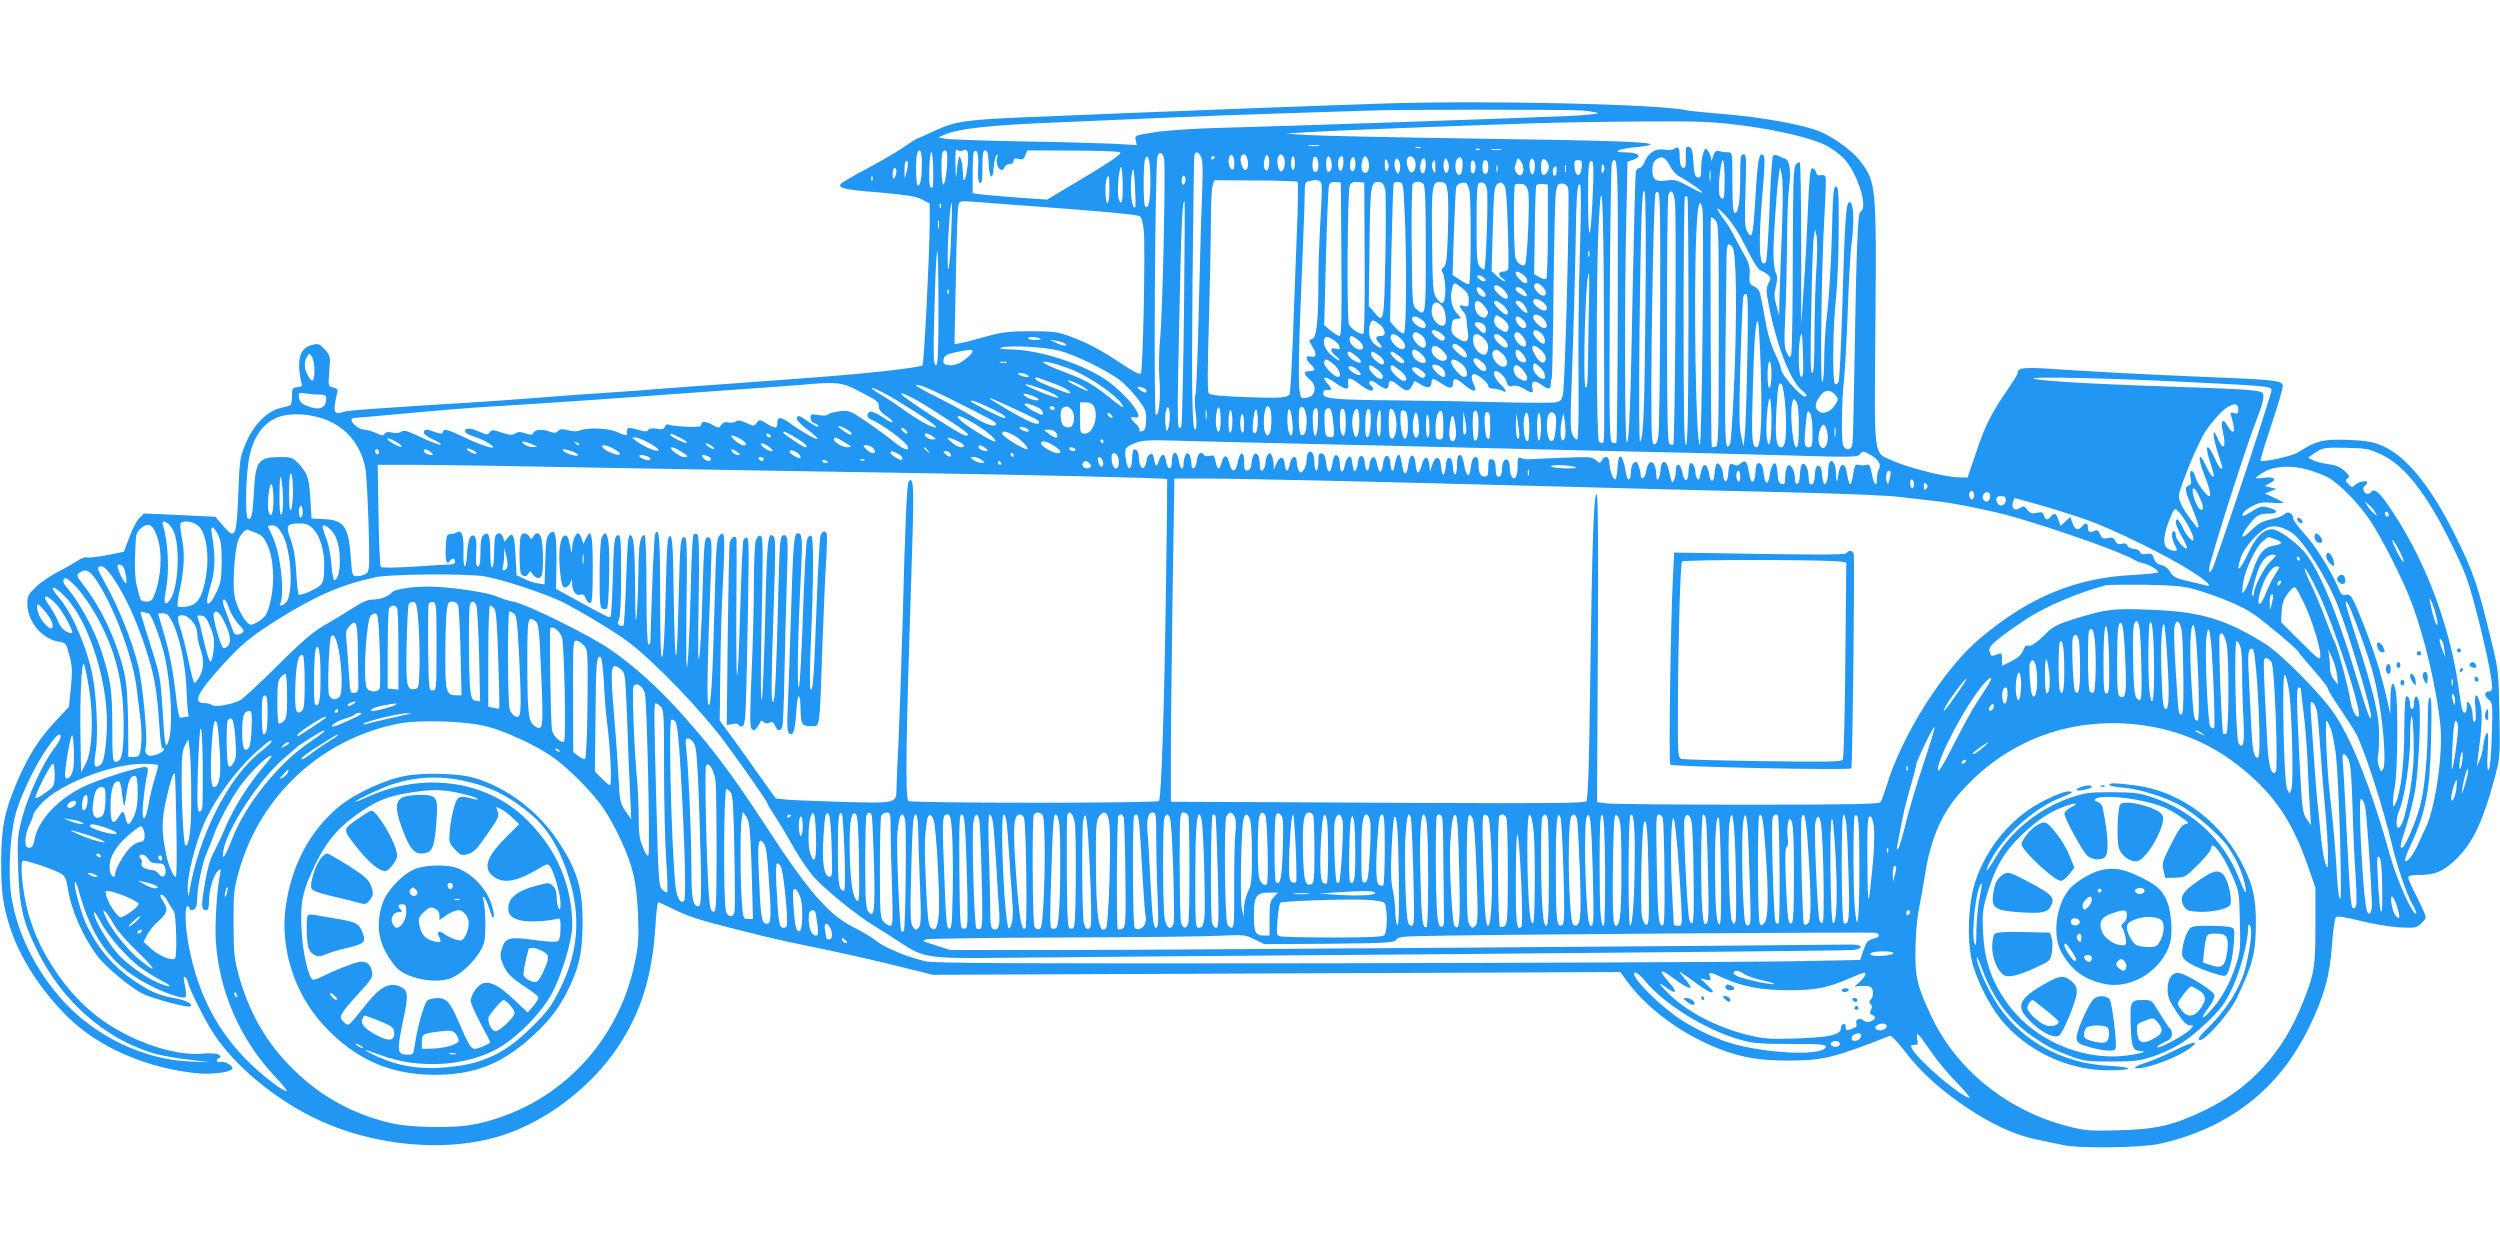 <?xml version="1.0" standalone="no"?>
<!DOCTYPE svg PUBLIC "-//W3C//DTD SVG 20010904//EN"
 "http://www.w3.org/TR/2001/REC-SVG-20010904/DTD/svg10.dtd">
<svg version="1.0" xmlns="http://www.w3.org/2000/svg"
 width="1280pt" height="640pt" viewBox="0 0 1280 640"
 preserveAspectRatio="xMidYMid meet">
<g transform="translate(0,640) scale(0.1,-0.1)"
fill="#2196f3" stroke="none">
<path d="M7085 5870 c-338 -11 -1048 -38 -1340 -50 -126 -5 -347 -15 -490 -20
-312 -13 -365 -21 -473 -71 -45 -22 -85 -39 -87 -39 -3 0 -34 -20 -69 -44 -35
-24 -121 -74 -190 -111 -69 -36 -128 -71 -132 -77 -13 -21 18 -29 194 -43 144
-13 191 -20 222 -36 l40 -21 0 -102 c-1 -170 -29 -719 -37 -727 -5 -5 -92 -18
-193 -29 -176 -19 -316 -30 -800 -65 -118 -8 -271 -20 -340 -25 -69 -6 -197
-15 -285 -21 -88 -5 -243 -17 -345 -25 -102 -8 -252 -19 -335 -24 -491 -30
-646 -41 -668 -49 -47 -18 -54 1 -32 91 6 23 4 28 -19 34 -26 6 -26 6 -20 84
6 75 6 78 -23 110 -25 28 -33 32 -61 25 -52 -11 -74 -49 -70 -120 2 -33 8 -68
12 -77 6 -13 2 -17 -21 -20 -26 -3 -28 -6 -28 -47 0 -24 -4 -46 -10 -47 -5 -2
-29 -8 -52 -14 -68 -17 -135 -86 -174 -178 -31 -74 -32 -84 -39 -259 -9 -225
-15 -237 -76 -167 l-41 48 -183 9 -183 8 -24 -24 c-13 -13 -36 -57 -51 -98
l-28 -74 -84 -17 c-47 -9 -93 -15 -103 -12 -9 3 -29 -3 -45 -14 -15 -10 -61
-37 -102 -58 -41 -21 -94 -57 -117 -80 -38 -36 -43 -46 -43 -84 0 -91 73 -180
159 -195 38 -6 40 -8 56 -70 15 -55 16 -79 8 -164 l-10 -100 -72 -77 c-81 -87
-136 -173 -192 -303 -66 -155 -82 -234 -83 -411 0 -158 8 -221 46 -340 49
-152 153 -315 291 -453 160 -160 414 -270 677 -293 79 -6 170 8 170 27 0 15
-41 37 -61 32 -21 -6 -27 12 -6 20 9 4 8 8 -3 17 -10 7 -42 9 -90 5 -97 -8
-236 26 -368 90 -153 74 -273 179 -375 329 -71 106 -108 184 -143 303 -26 92
-44 256 -27 266 10 6 167 -47 199 -68 15 -9 24 -29 29 -61 17 -118 74 -250
152 -357 42 -56 173 -166 236 -196 50 -24 228 -72 240 -64 19 11 -19 32 -78
42 -82 15 -123 32 -209 90 -103 70 -179 157 -239 277 -28 54 -71 208 -64 228
2 6 10 -9 17 -34 67 -247 164 -384 341 -481 82 -46 191 -85 208 -75 5 3 5 25
0 48 -11 56 -11 60 0 54 5 -3 12 -17 15 -32 10 -39 90 -197 133 -261 103 -156
297 -319 498 -420 304 -153 696 -190 989 -92 220 74 443 245 576 443 123 183
180 368 196 629 4 65 10 117 14 117 4 0 39 -15 76 -34 86 -41 127 -55 334
-107 192 -48 206 -51 365 -84 153 -31 357 -77 511 -116 l120 -30 1760 7 1760
7 36 -49 c105 -143 287 -275 480 -348 114 -42 198 -56 345 -56 177 0 230 13
520 127 6 2 38 -31 71 -74 78 -102 164 -183 287 -270 149 -105 281 -167 415
-192 36 -7 88 -18 115 -24 77 -18 403 -14 493 7 351 78 609 278 762 591 78
159 109 267 120 429 5 71 14 134 20 140 7 7 46 1 122 -18 62 -16 153 -31 201
-34 82 -4 89 -3 112 18 14 13 25 29 25 35 0 7 -20 52 -45 101 -25 48 -45 94
-45 101 0 9 16 13 53 13 78 0 120 16 175 65 98 88 150 193 214 430 29 109 29
112 25 330 -4 212 -5 226 -41 372 -70 291 -92 354 -187 545 -124 250 -253 407
-375 457 -47 20 -82 25 -175 29 -125 4 -163 -5 -249 -62 -31 -21 -184 -55
-196 -44 -2 3 23 85 56 184 33 98 59 188 58 199 -4 28 -34 31 -488 49 -217 9
-495 24 -618 32 -224 16 -252 14 -252 -18 0 -5 -20 -37 -43 -71 -86 -122 -123
-194 -167 -327 l-46 -135 -50 1 c-66 2 -254 49 -331 84 -104 47 -96 -9 -91
693 6 726 5 736 -84 850 -38 48 -139 120 -204 145 -84 34 -290 71 -477 87 -97
8 -187 17 -200 20 -137 32 -1025 52 -1552 35z m1018 -36 c43 -4 77 -10 77 -14
0 -4 -69 -10 -152 -14 -306 -13 -1386 -50 -1793 -61 -121 -3 -266 -13 -323
-22 -102 -16 -103 -16 -97 -41 l6 -25 -118 7 c-65 3 -279 9 -476 12 -197 4
-372 10 -390 14 l-32 7 37 16 c63 27 231 46 498 57 140 6 399 17 575 25 176 8
475 19 665 25 190 6 372 12 405 13 132 7 1047 7 1118 1z m807 -75 c184 -23
363 -65 440 -104 28 -14 68 -44 90 -66 69 -71 128 -256 86 -272 -15 -6 -21
-179 -32 -822 -3 -192 -7 -360 -10 -372 -3 -14 -12 -23 -23 -23 -11 0 -21 9
-25 23 -9 34 -6 232 4 317 5 41 14 201 20 355 5 154 14 318 21 365 14 112 9
205 -11 205 -19 0 -24 -75 -38 -555 -6 -190 -14 -354 -18 -363 -3 -10 -12 -16
-18 -14 -15 5 -12 294 4 440 7 62 14 215 14 342 1 198 -1 230 -14 230 -13 0
-16 -38 -21 -255 -4 -140 -14 -313 -23 -385 -9 -71 -16 -180 -16 -242 0 -61
-4 -114 -10 -118 -12 -7 -4 591 11 847 6 104 9 194 6 202 -3 9 -14 12 -25 9
-14 -3 -21 2 -25 17 -3 12 -11 20 -19 18 -10 -4 -15 -52 -21 -199 -4 -107 -13
-286 -21 -399 l-14 -205 0 413 c0 228 -3 417 -7 420 -4 4 -13 -2 -21 -12 -12
-16 -14 -100 -15 -485 0 -256 -4 -475 -8 -486 -7 -18 -9 -18 -23 10 -13 25
-14 55 -7 195 4 91 8 260 9 375 0 116 5 239 10 275 11 78 3 140 -19 147 -9 2
-24 9 -35 15 -11 6 -22 6 -28 0 -5 -5 -13 -128 -18 -272 -6 -145 -14 -268 -19
-273 -35 -35 -40 90 -16 367 10 115 12 173 5 180 -23 23 -31 -19 -42 -213 -12
-203 -17 -224 -45 -170 -10 18 -11 69 -6 207 5 165 5 182 -10 182 -15 0 -17
-14 -17 -104 0 -132 -9 -196 -26 -196 -11 0 -14 31 -14 155 0 154 0 155 -22
155 -13 0 -33 3 -45 6 -18 5 -23 1 -32 -27 -6 -22 -10 -27 -10 -13 -1 11 -7
29 -15 40 -14 18 -15 18 -25 -9 -6 -16 -11 -51 -11 -78 0 -43 -3 -50 -17 -47
-15 3 -19 17 -23 78 -4 61 -8 75 -23 78 -15 3 -17 -4 -16 -47 1 -28 0 -54 -4
-57 -14 -14 -27 10 -27 50 0 49 -7 61 -27 45 -8 -7 -29 -9 -52 -5 -45 7 -81
-15 -101 -64 -7 -16 -18 -30 -26 -30 -7 0 -15 -8 -18 -17 -3 -10 -10 -268 -16
-573 -11 -622 -19 -822 -31 -814 -11 6 -12 759 -2 1158 l6 278 29 10 c51 18
28 38 -45 38 -69 0 -29 19 56 26 42 4 77 10 77 14 0 14 -188 20 -930 31 -404
6 -780 14 -835 18 l-100 7 105 7 c102 7 716 31 1170 46 124 4 374 8 555 9 280
2 355 -1 495 -19z m-2157 -106 c-13 -2 -35 -2 -50 0 -16 2 -5 4 22 4 28 0 40
-2 28 -4z m520 -10 c-7 -2 -19 -2 -25 0 -7 3 -2 5 12 5 14 0 19 -2 13 -5z
m-2342 -13 c24 13 30 -9 23 -78 -9 -79 -23 -100 -24 -37 -1 28 -5 59 -10 70
-7 19 -8 18 -14 -5 -3 -14 -7 -47 -9 -75 -2 -27 -4 -7 -5 45 -2 71 1 91 10 82
7 -7 17 -8 29 -2z m2646 4 c-3 -3 -12 -4 -19 -1 -8 3 -5 6 6 6 11 1 17 -2 13
-5z m106 -1 c-13 -2 -33 -2 -45 0 -13 2 -3 4 22 4 25 0 35 -2 23 -4z m-2963
-70 c0 -74 -7 -113 -21 -113 -10 0 -12 140 -3 164 13 35 24 12 24 -51z m55
-121 c-14 -14 -20 17 -17 90 4 115 16 120 20 9 1 -51 0 -96 -3 -99z m75 151
c0 -65 -12 -143 -21 -137 -10 6 -12 157 -2 167 15 16 23 5 23 -30z m158 -51
c-2 -54 1 -76 10 -79 9 -4 12 17 12 81 0 69 3 86 15 86 11 0 15 -16 17 -67 3
-79 22 -91 26 -18 2 28 8 55 14 60 8 7 9 5 4 -8 -14 -42 22 -93 38 -52 3 8 15
15 26 15 12 0 20 7 20 16 0 12 6 15 25 10 21 -5 27 -2 35 19 l10 25 227 -1
c126 0 236 -4 246 -8 18 -7 -54 -55 -305 -203 l-67 -40 -158 11 c-87 7 -173
14 -190 17 l-33 5 0 103 c0 56 3 106 6 109 18 17 26 -12 22 -81z m952 47 c9
-36 -7 -787 -20 -919 -6 -63 -8 -154 -4 -202 8 -101 -2 -202 -18 -192 -12 8
-4 1277 8 1322 8 28 26 24 34 -9z m191 4 c7 -18 8 -72 5 -143 -3 -63 -11 -324
-17 -580 -5 -256 -14 -476 -18 -490 -5 -14 -4 -55 1 -93 5 -39 5 -74 0 -83
-18 -32 -22 168 -16 775 3 339 7 622 10 629 6 21 24 13 35 -15z m169 -29 c0
-24 -4 -34 -12 -32 -15 5 -22 42 -14 64 10 25 26 5 26 -32z m64 30 c11 -29 6
-64 -8 -64 -16 0 -31 53 -21 70 9 15 22 12 29 -6z m114 -35 c-2 -19 -7 -33
-13 -32 -14 3 -18 29 -10 60 9 37 27 14 23 -28z m77 30 c9 -28 -3 -71 -18 -66
-13 4 -22 51 -13 73 8 20 24 17 31 -7z m-685 -119 c0 -100 -10 -144 -27 -126
-10 10 -10 215 0 241 16 39 27 -8 27 -115z m330 126 c0 -3 -4 -8 -10 -11 -5
-3 -10 -1 -10 4 0 6 5 11 10 11 6 0 10 -2 10 -4z m410 -31 c0 -19 -4 -35 -10
-35 -5 0 -10 16 -10 35 0 19 5 35 10 35 6 0 10 -16 10 -35z m120 -11 c0 -24
-5 -34 -15 -34 -10 0 -15 10 -15 33 0 19 3 37 6 40 13 13 24 -5 24 -39z m66
21 c7 -28 0 -55 -16 -55 -5 0 -10 18 -10 40 0 44 16 54 26 15z m62 -12 c-3
-42 -21 -51 -26 -15 -4 29 4 52 18 52 7 0 10 -15 8 -37z m62 -3 c0 -33 -17
-49 -26 -26 -8 22 4 68 16 61 6 -3 10 -19 10 -35z m66 16 c8 -34 1 -61 -16
-61 -8 0 -16 8 -18 18 -5 25 6 67 18 67 5 0 12 -11 16 -24z m240 -3 c7 -26 -3
-53 -20 -56 -12 -3 -29 50 -22 68 9 24 35 17 42 -12z m242 -29 c-2 -27 -8 -39
-18 -39 -19 0 -26 61 -9 81 18 22 31 2 27 -42z m1063 5 c11 -22 33 -46 52 -55
41 -22 118 -76 113 -81 -2 -2 -34 13 -70 33 -59 32 -73 36 -113 30 -57 -8 -73
4 -73 55 0 27 6 42 21 53 29 20 46 11 70 -35z m-1441 -1 c0 -9 -4 -20 -10 -23
-6 -4 -10 9 -10 32 0 28 3 34 10 23 5 -8 10 -23 10 -32z m58 13 c2 -12 1 -30
-3 -39 -5 -14 -7 -14 -15 -2 -15 23 -12 72 3 68 6 -3 13 -15 15 -27z m132 -5
c0 -38 -16 -57 -26 -32 -8 21 3 66 16 66 6 0 10 -15 10 -34z m118 -19 c-2 -12
-7 -22 -13 -22 -12 0 -19 41 -10 63 6 16 7 16 16 -1 6 -10 9 -28 7 -40z m382
-3 c0 -13 -5 -26 -12 -30 -14 -9 -38 23 -32 42 16 52 14 50 30 30 8 -11 14
-30 14 -42z m58 5 c-2 -19 -7 -33 -13 -32 -12 3 -19 49 -10 71 10 26 27 -2 23
-39z m72 6 c0 -24 -22 -49 -33 -38 -4 3 -7 21 -7 38 0 17 3 35 7 38 11 11 33
-14 33 -38z m-3289 -27 l-9 -33 -1 41 c-1 22 2 44 7 48 12 12 14 -19 3 -56z
m2708 25 c0 -34 -1 -36 -11 -16 -6 12 -8 29 -5 37 11 27 17 18 16 -21z m206 2
c0 -16 -6 -30 -12 -32 -9 -3 -13 7 -13 32 0 25 4 35 13 33 6 -3 12 -17 12 -33z
m65 0 c0 -24 -5 -35 -15 -35 -10 0 -15 11 -15 35 0 24 5 35 15 35 10 0 15 -11
15 -35z m478 -2 c-2 -26 -8 -38 -18 -38 -10 0 -16 12 -18 38 -3 32 0 37 18 37
18 0 21 -5 18 -37z m57 -137 c-10 -242 -23 -265 -24 -44 -1 188 3 223 21 212
7 -5 8 -61 3 -168z m128 -550 c-1 -395 -4 -720 -7 -723 -3 -3 -12 -3 -21 1
-14 5 -16 74 -13 713 2 390 7 714 11 721 30 46 32 1 30 -712z m547 623 c0 -76
-3 -100 -12 -97 -7 3 -15 15 -16 28 -6 39 9 170 19 170 5 0 9 -45 9 -101z
m-1163 44 c-3 -10 -5 -4 -5 12 0 17 2 24 5 18 2 -7 2 -21 0 -30z m350 0 c-3
-10 -5 -4 -5 12 0 17 2 24 5 18 2 -7 2 -21 0 -30z m196 24 c3 -8 1 -20 -4 -28
-6 -10 -9 -7 -9 14 0 29 5 35 13 14z m-2469 -176 c-5 -13 -8 -11 -16 9 -9 25
-2 146 11 165 8 13 14 -154 5 -174z m69 -31 c-20 -22 -31 111 -16 181 6 26 9
9 14 -71 3 -58 4 -107 2 -110z m2157 185 c0 -14 -4 -25 -10 -25 -11 0 -14 33
-3 43 11 11 13 8 13 -18z m-3380 -2 c0 -10 -5 -25 -10 -33 -7 -11 -10 -7 -10
18 0 17 5 32 10 32 6 0 10 -8 10 -17z m4167 -45 c-2 -13 -4 -3 -4 22 0 25 2
35 4 23 2 -13 2 -33 0 -45z m368 -213 c-4 -110 -9 -245 -11 -300 -2 -55 -4
-118 -4 -140 l-1 -40 -14 50 c-11 40 -12 60 -3 97 9 36 9 53 0 73 -7 14 -12
58 -12 98 0 84 17 331 27 397 l7 45 9 -40 c5 -23 6 -127 2 -240z m-4658 213
c-3 -8 -6 -5 -6 6 -1 11 2 17 5 13 3 -3 4 -12 1 -19z m1213 -48 c0 -40 -4 -70
-10 -70 -11 0 -14 98 -4 124 11 29 14 17 14 -54z m390 51 c0 -11 -4 -23 -10
-26 -6 -4 -10 5 -10 19 0 14 5 26 10 26 6 0 10 -9 10 -19z m574 -12 c3 -3 2
-118 -4 -255 -5 -137 -14 -377 -20 -533 -6 -155 -14 -289 -16 -296 -9 -22 -43
-25 -227 -18 -122 4 -180 10 -188 19 -7 8 -7 125 1 376 5 199 10 431 10 515 0
83 4 163 9 176 l9 24 210 -1 c116 0 213 -4 216 -7z m115 2 c11 -7 11 -39 2
-192 -6 -101 -11 -245 -11 -320 0 -206 -9 -287 -32 -295 -18 -5 -18 -7 2 -40
24 -37 19 -58 -11 -49 -26 8 -25 -16 1 -40 27 -24 25 -35 -5 -35 -14 0 -25 -5
-25 -11 0 -6 11 -20 25 -31 34 -27 34 -74 1 -90 -14 -6 -32 -8 -40 -5 -21 8
-21 146 -1 622 8 193 15 380 15 417 0 61 2 67 23 71 37 7 41 7 56 -2z m109
-398 c2 -315 0 -393 -10 -393 -7 0 -28 13 -46 28 l-32 27 9 350 c5 193 12 358
16 368 5 12 16 17 34 15 l26 -3 3 -392z m119 5 c1 -254 -1 -388 -8 -388 -24 0
-67 31 -73 52 -11 42 -7 688 5 709 8 15 19 19 42 17 l32 -3 2 -387z m105 352
c4 -19 4 -176 1 -347 -7 -339 -7 -341 -58 -281 l-27 31 4 302 c3 321 6 340 52
333 14 -2 22 -13 28 -38z m99 -100 c12 -247 10 -628 -3 -636 -6 -4 -24 7 -41
26 l-30 34 7 349 c4 193 9 354 12 359 3 5 16 8 27 6 21 -3 22 -10 28 -138z
m97 128 c9 -9 12 -97 12 -335 0 -346 0 -346 -49 -305 -20 16 -20 27 -23 322
-2 168 1 311 5 318 10 15 39 16 55 0z m124 -43 c4 -27 4 -122 1 -210 -4 -131
-8 -162 -21 -173 -14 -10 -14 -16 -4 -32 6 -11 12 -49 12 -85 0 -73 -16 -86
-47 -38 -16 24 -18 58 -21 290 -3 286 0 306 46 301 24 -3 28 -8 34 -53z m112
7 c9 -56 7 -470 -2 -476 -5 -3 -26 6 -47 21 l-38 25 7 217 c4 119 9 224 12
233 5 17 30 27 50 21 6 -3 14 -21 18 -41z m89 10 c8 -39 -5 -412 -14 -412 -4
0 -15 7 -23 16 -14 13 -16 47 -16 219 0 154 3 204 13 208 21 7 35 -3 40 -31z
m107 -194 c4 -112 4 -209 2 -215 -2 -7 -12 -13 -22 -13 -29 0 -33 -17 -8 -34
12 -9 18 -16 12 -16 -6 0 -24 12 -39 26 l-28 26 6 216 c5 191 8 218 23 229 15
11 21 11 33 -2 12 -11 16 -58 21 -217z m104 184 c10 -37 -4 -366 -17 -378 -12
-12 -41 10 -48 37 -9 33 -11 364 -2 373 4 4 19 6 32 4 19 -2 28 -11 35 -36z
m101 -204 c0 -130 -4 -240 -8 -244 -5 -5 -20 -2 -35 7 l-27 15 3 220 c1 120 5
225 7 232 3 8 16 12 32 10 l28 -3 0 -237z m104 220 c9 -27 -15 -1006 -27
-1058 -6 -28 -13 -35 -37 -40 -17 -3 -151 -3 -300 1 -148 4 -382 8 -520 9
-315 3 -370 8 -370 35 0 15 6 19 23 18 24 -3 23 6 -6 40 -28 31 -3 31 42 -1
54 -39 75 -41 69 -8 -7 37 9 37 56 0 43 -33 71 -43 71 -25 0 6 -4 13 -10 16
-13 8 -13 25 1 25 6 0 22 -9 36 -20 14 -11 32 -20 39 -20 8 0 14 9 14 20 0 27
16 25 52 -5 37 -31 51 -31 68 0 l13 25 35 -21 c36 -20 51 -15 52 19 0 18 11
15 53 -13 40 -28 57 -26 57 6 0 27 17 24 57 -11 18 -16 40 -30 48 -30 12 0 12
5 0 33 -22 52 -5 67 39 33 20 -15 36 -34 36 -42 0 -8 10 -14 26 -14 14 0 34
-5 45 -10 29 -16 23 2 -11 35 -28 26 -41 65 -22 65 18 0 50 -32 56 -56 6 -21
11 -25 31 -20 16 4 36 -1 57 -14 43 -26 51 -25 44 4 -9 35 11 42 45 17 36 -27
49 -27 49 2 0 13 2 26 5 28 2 3 7 207 9 455 3 247 8 470 12 497 6 41 10 47 31
47 15 0 26 -8 32 -22z m60 -328 c-6 -184 -9 -474 -7 -645 2 -197 -1 -312 -7
-315 -5 -3 -16 8 -24 24 -11 24 -12 76 -2 325 6 163 14 431 17 596 5 315 9
374 24 359 6 -6 5 -145 -1 -344z m336 -250 c-5 -555 -10 -697 -27 -721 -6 -9
-7 175 -4 546 7 600 13 781 27 730 5 -16 7 -266 4 -555z m75 -52 c-1 -326 -5
-613 -9 -638 -4 -30 -11 -45 -21 -45 -13 0 -15 40 -15 295 0 325 13 967 21
989 3 11 8 11 16 3 8 -8 10 -179 8 -604z m76 556 c8 -72 0 -1231 -9 -1240 -4
-4 -13 -2 -20 5 -9 9 -12 154 -12 634 0 342 3 630 7 640 14 32 27 17 34 -39z
m-364 -556 c3 -699 3 -666 -6 -675 -3 -4 -12 -1 -19 6 -14 14 -16 823 -2 1104
15 315 25 151 27 -435z m433 -55 c-1 -474 -4 -628 -13 -631 -9 -3 -12 145 -12
631 0 348 3 637 7 640 4 4 9 3 13 -3 3 -5 5 -292 5 -637z m-3315 588 c321 -24
484 -39 504 -47 10 -4 17 -29 22 -72 9 -88 -4 -724 -15 -735 -6 -6 -48 16
-102 53 -105 70 -176 107 -269 141 -56 20 -83 23 -195 23 -111 0 -144 -4 -230
-28 -55 -16 -113 -31 -129 -33 l-29 -6 7 344 c3 189 9 355 13 368 6 23 9 23
77 18 39 -3 195 -15 346 -26z m732 -548 c-4 -314 -10 -575 -14 -579 -22 -21
-22 -13 -9 601 9 438 15 564 26 553 2 -2 0 -260 -3 -575z m-1245 545 c-3 -8
-6 -5 -6 6 -1 11 2 17 5 13 3 -3 4 -12 1 -19z m53 -145 c-3 -89 -10 -166 -14
-170 -5 -4 -5 60 -2 142 7 131 14 203 20 193 1 -2 -1 -76 -4 -165z m3846 142
c10 -42 -2 -1209 -13 -1212 -20 -7 -33 797 -17 1099 6 132 16 168 30 113z
m224 -202 c35 -71 62 -114 75 -118 11 -4 28 -14 37 -22 15 -14 16 -18 3 -43
-13 -25 -13 -39 1 -112 40 -207 112 -391 170 -437 26 -20 30 -31 13 -31 -19 0
-119 113 -119 136 0 11 -14 48 -30 80 -17 33 -37 97 -46 144 -9 47 -20 109
-26 137 -7 42 -15 55 -36 66 -24 11 -27 17 -24 60 3 38 -2 58 -28 104 -18 32
-42 76 -53 98 -11 22 -30 54 -42 70 -55 74 -56 89 -4 35 38 -40 70 -89 109
-167z m-140 -445 c0 -503 -2 -569 -15 -575 -9 -3 -18 -3 -21 0 -4 4 -8 1024
-5 1151 1 28 1 29 21 11 20 -18 20 -31 20 -587z m-3993 545 c-3 -10 -5 -2 -5
17 0 19 2 27 5 18 2 -10 2 -26 0 -35z m4493 -208 c-5 -71 -9 -221 -10 -332 0
-147 -3 -203 -12 -203 -8 0 -10 83 -4 335 3 184 9 349 13 367 l7 33 7 -35 c4
-19 4 -93 -1 -165z m-430 110 c20 -24 24 -315 10 -668 -7 -177 -17 -330 -22
-340 -25 -48 -28 12 -24 436 3 243 5 475 6 515 0 72 7 85 30 57z m-4065 -316
c0 -224 -3 -289 -12 -289 -15 0 -16 53 -6 373 3 119 9 214 12 211 3 -3 6 -136
6 -295z m3332 269 c-3 -7 -5 -2 -5 12 0 14 2 19 5 13 2 -7 2 -19 0 -25z m-339
-94 c22 -15 30 -44 12 -44 -13 0 -50 37 -50 50 0 14 12 12 38 -6z m338 -131
c-2 -76 -4 -209 -5 -296 -1 -115 -4 -156 -12 -151 -17 10 -1 584 16 584 2 0 2
-62 1 -137z m-536 112 c10 -12 10 -15 -3 -15 -8 0 -20 7 -27 15 -10 12 -10 15
3 15 8 0 20 -7 27 -15z m-113 -51 c26 -20 33 -32 33 -61 0 -33 -2 -35 -26 -29
-27 7 -26 -1 2 -34 7 -8 13 -26 13 -40 0 -14 3 -42 7 -62 8 -48 -13 -59 -56
-28 -26 19 -31 28 -28 59 2 29 8 37 26 39 l23 3 -26 30 c-25 31 -32 77 -19
127 8 28 10 28 51 -4z m413 6 c25 -25 17 -54 -11 -40 -22 12 -41 44 -32 54 11
10 22 7 43 -14z m-203 -12 c23 -21 31 -48 14 -48 -16 0 -61 41 -61 56 0 20 20
17 47 -8z m-102 -8 c21 -23 12 -39 -13 -24 -19 12 -29 44 -14 44 5 0 17 -9 27
-20z m210 0 c10 -11 15 -23 12 -26 -8 -8 -57 23 -57 36 0 17 26 11 45 -10z
m-2948 -12 c-3 -8 -6 -5 -6 6 -1 11 2 17 5 13 3 -3 4 -12 1 -19z m4089 -342
c-3 -182 -9 -356 -13 -386 l-6 -55 -13 55 c-10 43 -10 127 -3 375 5 175 12
327 15 337 3 10 10 15 16 12 8 -5 9 -104 4 -338z m-1048 298 c24 -16 30 -44 9
-44 -20 0 -57 30 -57 46 0 18 20 18 48 -2z m-299 -20 c23 -30 24 -33 12 -53
-12 -19 -49 3 -57 34 -12 48 14 59 45 19z m95 5 c25 -20 35 -49 17 -49 -12 0
-61 47 -61 60 0 16 15 12 44 -11z m110 -1 c28 -40 19 -54 -14 -23 -16 16 -30
32 -30 37 0 17 29 7 44 -14z m-421 -5 c22 -25 27 -96 7 -100 -26 -6 -60 34
-60 71 0 49 23 62 53 29z m337 -92 c5 -10 5 -23 0 -32 -8 -12 -13 -12 -37 3
-29 17 -39 39 -29 64 5 13 9 12 31 -2 14 -9 30 -24 35 -33z m180 29 c23 -23
26 -50 7 -50 -18 0 -57 38 -57 55 0 21 27 18 50 -5z m-622 -6 c24 -16 30 -44
9 -44 -20 0 -57 30 -57 46 0 18 20 18 48 -2z m522 -4 c20 -20 19 -40 0 -40
-14 0 -40 30 -40 46 0 20 17 17 40 -6z m-736 -21 c30 -24 35 -59 8 -59 -30 0
-34 -12 -10 -37 28 -30 3 -31 -29 -1 -23 21 -30 67 -17 102 8 21 16 20 48 -5z
m1951 -224 c8 -265 1 -405 -21 -405 -24 0 -27 46 -20 284 7 261 15 368 26 361
4 -3 11 -110 15 -240z m-1415 220 c7 -8 9 -22 6 -31 -6 -15 -9 -14 -31 6 -14
13 -25 27 -25 32 0 14 37 9 50 -7z m-219 -44 c17 -14 21 -23 13 -31 -8 -8 -18
-5 -37 10 -15 12 -27 26 -27 31 0 15 26 10 51 -10z m511 2 c18 -16 25 -53 10
-53 -14 0 -52 40 -52 55 0 20 19 19 42 -2z m-614 -9 c24 -17 31 -64 9 -64 -21
0 -60 47 -54 64 8 20 17 20 45 0z m521 -10 c24 -31 18 -59 -10 -44 -23 13 -42
47 -34 60 10 16 22 12 44 -16z m1433 -112 c2 -68 0 -92 -9 -92 -15 0 -18 143
-6 201 9 41 11 30 15 -109z m-2067 110 c29 -24 38 -51 19 -59 -19 -7 -64 34
-64 59 0 22 19 23 45 0z m432 -4 c24 -22 29 -53 14 -77 -14 -22 -58 11 -66 48
-11 53 12 66 52 29z m100 0 c25 -23 31 -48 11 -48 -16 0 -58 41 -58 57 0 20
21 16 47 -9z m-2368 -4 c2 -2 -12 -4 -33 -4 -22 0 -35 4 -31 10 5 9 52 4 64
-6z m1529 -38 c3 -14 -1 -17 -16 -12 -32 10 -35 -10 -6 -33 15 -12 25 -23 22
-26 -2 -2 -21 9 -41 26 -35 29 -50 73 -30 92 10 11 68 -27 71 -47z m96 33 c29
-23 34 -49 9 -49 -23 0 -53 29 -53 52 0 23 11 23 44 -3z m-1500 -19 c15 -15
-14 -12 -49 6 l-30 14 35 -5 c19 -3 39 -10 44 -15z m2030 -21 c25 -20 35 -49
17 -49 -16 0 -71 51 -65 61 8 14 19 11 48 -12z m-2063 -14 c81 -20 249 -102
312 -151 26 -20 68 -64 93 -97 41 -55 45 -64 42 -111 -2 -40 -7 -52 -22 -54
-10 -2 -16 0 -12 6 3 5 -6 20 -19 32 -30 28 -32 40 -5 33 51 -13 -8 77 -105
160 -110 96 -365 186 -531 188 -52 1 -63 3 -44 10 37 12 217 3 291 -16z m1964
0 c28 -27 31 -43 11 -51 -23 -9 -66 25 -66 52 0 31 24 31 55 -1z m500 7 c26
-22 36 -45 25 -62 -11 -17 -34 0 -55 41 -21 40 -5 51 30 21z m-2905 -10 c0
-11 -39 -46 -67 -61 -35 -18 -83 -14 -83 7 0 28 13 38 65 49 66 14 85 15 85 5z
m2297 -14 c42 -39 22 -65 -25 -32 -23 16 -30 54 -10 54 6 0 22 -10 35 -22z
m411 5 c29 -25 38 -61 17 -69 -31 -12 -82 56 -58 79 10 11 19 8 41 -10z m112
-10 c25 -31 13 -51 -19 -31 -21 13 -30 58 -12 58 5 0 19 -12 31 -27z m-855 -7
c34 -27 29 -44 -7 -25 -23 12 -38 28 -38 42 0 13 14 7 45 -17z m110 8 c26 -17
39 -41 26 -49 -12 -7 -61 34 -61 51 0 18 5 18 35 -2z m106 -5 c30 -21 38 -39
17 -39 -14 0 -58 40 -58 52 0 13 10 10 41 -13z m-5551 -76 c0 -59 -12 -67 -35
-23 -18 35 -19 64 -4 92 11 21 12 21 25 3 8 -10 14 -43 14 -72z m5983 39 c20
-18 23 -42 4 -42 -19 0 -60 47 -52 59 7 12 19 8 48 -17z m-764 -8 c29 -24 42
-64 22 -64 -19 0 -71 52 -71 71 0 26 13 24 49 -7z m652 5 c31 -22 41 -69 15
-69 -17 0 -66 56 -66 76 0 20 17 18 51 -7z m-2328 4 c-7 -2 -21 -2 -30 0 -10
3 -4 5 12 5 17 0 24 -2 18 -5z m321 -30 c110 -41 276 -160 276 -198 0 -3 -30
18 -67 48 -92 73 -125 91 -233 132 -101 37 -140 62 -80 50 19 -3 66 -18 104
-32z m3596 -27 c0 -36 -4 -68 -10 -71 -6 -4 -10 20 -10 64 0 41 4 71 10 71 6
0 10 -28 10 -64z m-1678 20 c11 -16 10 -36 -1 -36 -19 0 -64 47 -57 58 8 13
44 -1 58 -22z m495 12 c22 -20 32 -58 15 -58 -20 0 -52 34 -52 56 0 30 7 30
37 2z m-927 -22 c10 -13 10 -16 -2 -16 -20 0 -59 30 -53 41 7 11 35 -2 55 -25z
m91 13 c29 -21 39 -49 17 -49 -16 0 -58 41 -58 57 0 18 7 16 41 -8z m116 -5
c33 -25 44 -54 20 -54 -18 0 -67 48 -67 65 0 21 8 19 47 -11z m632 0 c37 -47
20 -71 -27 -38 -25 17 -31 64 -8 64 8 0 24 -12 35 -26z m-518 -3 c17 -14 21
-23 13 -31 -8 -8 -18 -5 -37 10 -15 12 -27 26 -27 31 0 15 26 10 51 -10z
m-2021 -21 c12 -8 12 -10 -5 -10 -11 0 -27 5 -35 10 -12 8 -12 10 5 10 11 0
27 -5 35 -10z m126 -40 c56 -20 94 -41 94 -52 0 -7 -36 5 -137 47 -24 9 -43
22 -43 27 0 6 8 7 18 3 9 -4 40 -15 68 -25z m5794 5 c429 -21 450 -23 450 -42
0 -26 -290 -899 -305 -920 -14 -17 -14 -17 -15 1 0 34 180 602 241 760 42 107
47 141 25 149 -28 11 -133 17 -451 27 -394 13 -675 29 -712 41 -38 12 360 4
767 -16z m-5649 -17 c22 -12 39 -25 39 -29 0 -6 -80 33 -99 48 -17 13 29 -1
60 -19z m-1136 -29 c98 -50 105 -56 105 -83 0 -13 13 -30 35 -44 19 -12 35
-27 35 -33 0 -5 -19 3 -43 20 -24 16 -52 31 -62 33 -26 4 -33 -30 -8 -39 55
-20 193 -123 193 -145 0 -19 -31 -5 -81 36 -30 24 -91 69 -137 100 -82 55 -85
56 -135 50 -29 -4 -55 -11 -58 -17 -4 -5 -24 -6 -48 -2 -38 6 -41 5 -41 -15 0
-13 8 -24 20 -27 11 -3 20 -10 20 -15 0 -9 -19 1 -75 39 -25 17 -35 17 -35 -2
0 -8 25 -33 56 -56 30 -22 53 -43 50 -46 -6 -6 -81 36 -140 79 -48 35 -66 36
-66 3 0 -31 -9 -31 -56 -3 -35 21 -37 21 -50 3 -13 -18 -15 -18 -54 0 -29 13
-43 15 -53 7 -7 -6 -24 -8 -37 -5 -16 4 -27 1 -37 -13 -13 -17 -15 -17 -42 -1
-35 21 -61 22 -61 3 0 -11 -16 -13 -72 -11 -40 2 -81 6 -90 10 -12 5 -20 2
-24 -10 -5 -13 -14 -15 -42 -10 -23 4 -37 2 -43 -6 -6 -10 -16 -10 -47 -1 -54
16 -62 15 -62 -8 0 -24 2 -24 -53 -1 -46 20 -152 23 -191 6 -11 -5 -36 -4 -57
2 -29 8 -41 7 -52 -4 -10 -11 -20 -11 -41 -3 -39 14 -74 12 -84 -5 -7 -13 -14
-13 -41 -4 -26 9 -38 9 -53 0 -16 -10 -30 -9 -69 4 -46 16 -51 16 -62 1 -11
-14 -16 -13 -56 5 -45 20 -76 19 -69 -3 2 -6 22 -16 44 -23 21 -6 55 -21 74
-33 66 -41 -7 -26 -110 23 -102 48 -116 52 -123 33 -3 -10 -11 -10 -39 0 -45
16 -58 15 -58 -3 0 -8 21 -23 47 -35 25 -11 43 -23 40 -27 -4 -3 -48 13 -97
36 -73 35 -93 41 -105 31 -9 -7 -26 -9 -46 -5 -22 5 -34 3 -40 -6 -6 -11 -15
-10 -44 4 -20 9 -47 17 -60 17 -25 0 -65 31 -65 50 0 6 6 10 12 10 7 0 85 7
173 15 319 29 403 36 570 46 94 5 325 21 515 34 190 14 478 34 640 46 162 11
336 24 385 28 191 17 212 15 300 -30z m1005 -19 c12 -6 20 -14 17 -16 -7 -7
-167 58 -167 67 0 9 108 -28 150 -51z m3741 -62 c9 -137 2 -208 -21 -208 -26
0 -32 49 -25 187 8 136 11 151 27 135 6 -6 15 -58 19 -114z m-4298 51 c232
-116 257 -129 257 -140 0 -19 -57 -2 -115 36 -31 19 -110 62 -175 95 -66 33
-120 63 -120 66 0 12 53 -8 153 -57z m-253 -18 c142 -87 212 -135 202 -139
-16 -5 -89 35 -162 88 -36 26 -86 59 -112 75 -27 15 -51 31 -54 36 -8 13 61
-20 126 -60z m1264 63 c17 -6 22 -24 8 -24 -5 0 -17 7 -28 15 -19 15 -8 20 20
9z m3542 -35 c17 -19 17 -23 3 -47 -19 -34 -57 -54 -80 -42 -28 15 -30 38 -6
74 25 41 55 46 83 15z m-7765 1 c32 0 39 -4 39 -19 0 -51 -33 -65 -97 -40 -31
12 -43 26 -43 53 0 15 5 17 31 12 17 -3 49 -6 70 -6z m3134 -72 c193 -123 212
-138 177 -138 -18 0 -290 175 -322 207 -27 27 58 -13 145 -69z m550 51 c13
-13 -19 -11 -50 3 -14 6 -25 15 -25 19 0 9 60 -9 75 -22z m-163 -33 c142 -65
168 -78 168 -87 0 -21 -41 -5 -140 51 -143 83 -150 93 -28 36z m3918 -73 c0
-111 -12 -162 -23 -103 -9 40 3 210 14 210 5 0 9 -48 9 -107z m140 -35 c0 -85
-3 -108 -14 -108 -16 0 -32 169 -21 221 7 31 8 32 21 14 10 -13 14 -51 14
-127z m-4132 89 c61 -29 84 -47 62 -47 -14 0 -170 79 -170 86 0 9 40 -6 108
-39z m243 3 c10 -6 19 -18 19 -26 0 -12 -10 -10 -50 12 -27 15 -47 31 -44 35
5 8 37 -1 75 -21z m279 11 c27 -51 -2 -141 -45 -141 -25 0 -25 2 -25 80 l0 80
30 0 c19 0 33 -7 40 -19z m5860 -17 c0 -21 -3 -24 -21 -19 -19 6 -21 4 -15
-16 16 -58 18 -79 8 -79 -7 0 -19 14 -28 31 -21 41 -36 25 -24 -26 21 -88 4
-110 -27 -36 -25 57 -26 19 -3 -60 12 -39 24 -78 27 -85 3 -8 1 -14 -5 -14 -5
0 -20 25 -33 55 -33 75 -52 73 -29 -3 6 -17 14 -45 19 -62 17 -52 -8 -34 -36
28 -35 76 -43 43 -10 -41 31 -79 40 -117 28 -117 -15 0 -61 65 -70 96 -11 44
-34 44 -26 0 6 -28 4 -37 -9 -42 -23 -9 -20 -23 20 -120 19 -47 33 -89 30 -92
-3 -3 -7 -3 -9 -1 -2 2 -18 23 -35 46 -18 23 -39 57 -47 77 -14 33 -13 40 15
118 17 46 42 108 56 138 14 30 31 66 38 80 17 39 85 122 119 147 42 31 67 30
67 -3z m-6060 6 c0 -5 -4 -10 -9 -10 -6 0 -13 5 -16 10 -3 6 1 10 9 10 9 0 16
-4 16 -10z m85 -6 c22 -23 17 -88 -8 -92 -10 -2 -24 2 -32 8 -18 15 -20 86 -2
93 20 9 25 8 42 -9z m504 -37 c0 -23 -4 -51 -8 -62 -7 -17 -9 -14 -13 15 -7
43 2 101 13 94 5 -3 9 -24 8 -47z m261 -18 c0 -60 -14 -80 -23 -33 -6 36 3
105 14 98 5 -3 9 -32 9 -65z m254 55 c9 -25 7 -107 -4 -124 -9 -13 -11 -13
-20 0 -17 27 -9 140 10 140 4 0 11 -7 14 -16z m186 -58 c0 -55 -11 -83 -29
-72 -12 8 -16 128 -4 139 16 16 33 -19 33 -67z m-513 12 c-2 -13 -4 -5 -4 17
-1 22 1 32 4 23 2 -10 2 -28 0 -40z m263 -13 c0 -50 -11 -77 -24 -57 -8 14 6
122 15 116 5 -3 9 -29 9 -59z m179 -33 c2 -65 -23 -49 -27 18 -4 65 8 100 18
55 4 -16 8 -49 9 -73z m129 26 c-4 -86 -22 -94 -26 -12 -3 62 1 84 18 84 7 0
10 -26 8 -72z m76 20 c10 -91 9 -100 -16 -96 -21 3 -23 10 -26 62 -3 67 1 86
21 86 10 0 16 -17 21 -52z m66 -24 c0 -61 -11 -83 -24 -48 -8 21 -8 109 0 117
16 15 24 -9 24 -69z m70 11 c0 -92 -23 -113 -35 -32 -7 45 9 102 25 92 5 -3
10 -30 10 -60z m58 -15 c-2 -40 -8 -65 -15 -68 -10 -3 -13 13 -13 56 0 68 8
98 22 84 5 -5 8 -37 6 -72z m132 -6 c0 -54 -21 -91 -34 -58 -8 22 -8 129 1
138 15 15 33 -29 33 -80z m-840 22 c0 -30 -4 -58 -10 -61 -6 -4 -10 17 -10 54
0 34 4 61 10 61 6 0 10 -24 10 -54z m760 -17 c0 -44 -4 -68 -10 -64 -18 11
-12 135 7 135 2 0 3 -32 3 -71z m138 8 c2 -31 -1 -65 -7 -74 -8 -16 -11 -15
-20 10 -6 16 -11 51 -11 78 0 43 3 50 18 47 13 -2 18 -15 20 -61z m182 -18 c0
-62 -2 -69 -20 -69 -18 0 -20 7 -20 56 0 58 14 99 31 89 5 -4 9 -37 9 -76z
m180 11 c0 -64 -7 -93 -21 -84 -10 6 -12 137 -3 147 15 15 24 -8 24 -63z
m1710 -42 c0 -71 -2 -78 -20 -78 -23 0 -25 21 -13 130 5 56 8 61 20 45 8 -12
13 -47 13 -97z m-3584 75 c-7 -7 -26 7 -26 19 0 6 6 6 15 -2 9 -7 13 -15 11
-17z m1567 -23 c6 -51 1 -80 -13 -80 -13 0 -21 48 -14 90 9 54 20 50 27 -10z
m56 -32 c1 -27 -3 -48 -9 -48 -6 0 -10 29 -9 68 1 77 17 59 18 -20z m182 -31
c-8 -8 -11 5 -10 54 l2 64 10 -53 c7 -39 7 -56 -2 -65z m129 42 c0 -52 -3 -70
-12 -67 -8 3 -14 29 -16 71 -2 55 0 67 13 67 12 0 15 -14 15 -71z m200 -10 c0
-52 -3 -70 -12 -67 -14 5 -23 88 -13 125 11 45 25 12 25 -58z m60 6 c0 -35 -4
-67 -10 -70 -6 -4 -10 22 -10 70 0 48 4 74 10 70 6 -3 10 -35 10 -70z m75 55
c4 -11 3 -45 -1 -76 -5 -43 -10 -54 -23 -52 -17 3 -28 80 -16 125 7 28 31 30
40 3z m-6322 -10 c121 -38 201 -127 227 -255 6 -27 13 -158 17 -289 6 -225 5
-240 -12 -253 -11 -7 -31 -13 -45 -13 -27 0 -27 0 -34 96 -11 158 -34 191
-136 196 l-65 3 -6 100 c-6 107 -14 132 -62 183 -28 29 -37 32 -86 32 -119 0
-133 -18 -141 -180 -6 -116 -13 -145 -31 -135 -12 8 -12 167 1 273 14 127 71
217 156 247 56 20 142 18 217 -5z m4727 -31 c0 -31 -4 -48 -10 -44 -5 3 -10
26 -10 51 0 24 5 44 10 44 6 0 10 -23 10 -51z m1083 -19 c6 -48 -3 -77 -22
-66 -12 8 -14 42 -4 100 7 45 18 32 26 -34z m326 -38 c1 -13 -3 -20 -9 -17 -5
3 -9 34 -9 68 l2 62 8 -45 c4 -25 8 -55 8 -68z m235 -5 c-3 -15 -10 -25 -15
-21 -11 6 -12 58 -2 105 l7 34 8 -45 c3 -25 4 -57 2 -73z m-3025 64 c66 -39
125 -91 103 -91 -17 0 -155 86 -177 110 -29 32 1 25 74 -19z m4367 -47 c9 -47
-10 -91 -31 -74 -17 14 -19 57 -5 95 13 33 27 25 36 -21z m-5026 21 c17 -9 30
-20 30 -26 0 -11 -21 -1 -55 25 -26 20 -12 20 25 1z m936 -6 c3 -5 1 -9 -5 -9
-17 0 -41 12 -41 20 0 10 38 1 46 -11z m4131 -31 c-2 -13 -4 -5 -4 17 -1 22 1
32 4 23 2 -10 2 -28 0 -40z m-4757 27 c7 -8 8 -15 2 -15 -5 0 -15 7 -22 15 -7
8 -8 15 -2 15 5 0 15 -7 22 -15z m770 -15 c14 -27 -9 -27 -41 0 l-24 19 27 1
c17 0 31 -7 38 -20z m-1334 -22 c49 -30 67 -48 46 -48 -9 0 -112 69 -112 75 0
10 13 4 66 -27z m1158 -19 c23 -23 33 -39 25 -39 -21 0 -122 62 -127 79 -9 27
62 0 102 -40z m-1753 20 c23 -11 39 -23 36 -26 -6 -6 -75 26 -83 38 -8 14 3
11 47 -12z m464 11 c3 -5 2 -10 -4 -10 -5 0 -13 5 -16 10 -3 6 -2 10 4 10 5 0
13 -4 16 -10z m831 -5 c19 -14 19 -14 -2 -15 -12 0 -27 7 -34 15 -17 20 9 21
36 0z m-985 -12 c31 -19 38 -33 15 -33 -19 0 -76 49 -58 50 8 0 27 -8 43 -17z
m-1753 -21 c12 -8 21 -17 18 -19 -6 -6 -63 24 -71 37 -7 12 21 2 53 -18z
m1292 -4 c36 -21 49 -33 38 -36 -17 -3 -77 24 -113 52 l-20 15 20 1 c11 0 45
-15 75 -32z m995 7 c37 -22 38 -24 15 -25 -27 0 -70 25 -70 41 0 14 12 11 55
-16z m569 11 c41 -17 55 -36 27 -36 -11 0 -33 11 -48 25 -32 28 -27 31 21 11z
m756 -6 c0 -5 -2 -10 -4 -10 -3 0 -8 5 -11 10 -3 6 -1 10 4 10 6 0 11 -4 11
-10z m970 -11 c245 -5 609 -14 810 -19 201 -5 581 -14 845 -20 264 -5 650 -15
858 -21 356 -11 379 -10 391 6 11 16 15 16 42 2 48 -25 67 -52 55 -76 -6 -11
-11 -33 -11 -50 0 -49 -15 -36 -26 22 -7 38 -13 51 -24 48 -8 -2 -19 -4 -25
-4 -5 0 -16 2 -24 4 -11 3 -17 -9 -22 -44 -12 -76 -20 -74 -34 6 -3 22 -11 37
-20 37 -9 0 -17 -15 -20 -37 -10 -59 -13 -62 -14 -13 -2 81 -41 97 -41 17 0
-47 -15 -82 -24 -57 -3 8 -7 31 -8 50 -2 23 -8 35 -18 35 -11 0 -16 -13 -18
-47 -2 -34 -7 -48 -18 -48 -10 0 -14 12 -14 38 0 45 -22 83 -36 61 -4 -8 -8
-31 -9 -53 0 -22 -5 -41 -12 -43 -9 -3 -13 7 -13 29 0 19 -7 43 -15 54 -13 16
-16 17 -25 4 -5 -8 -10 -32 -10 -53 0 -31 -3 -38 -17 -35 -13 2 -19 14 -21 43
-1 22 -5 46 -8 54 -8 24 -27 -4 -33 -51 -8 -56 -25 -51 -31 9 -4 34 -10 49
-22 51 -14 3 -17 -6 -20 -44 -4 -65 -24 -68 -33 -5 -8 58 -19 70 -43 48 -12
-11 -22 -13 -35 -6 -20 12 -25 3 -29 -51 -4 -46 -22 -45 -26 2 -3 39 -28 71
-36 47 -3 -8 -7 -30 -8 -49 -4 -45 -22 -41 -28 6 -3 21 -11 39 -17 42 -13 4
-17 -3 -28 -52 -5 -23 -8 -27 -16 -15 -5 7 -9 23 -9 34 0 26 -17 52 -27 42 -4
-5 -7 -24 -8 -44 0 -52 -23 -54 -31 -4 -8 50 -34 57 -34 9 0 -18 -4 -40 -10
-48 -10 -17 -11 -15 -26 55 -6 25 -15 40 -24 40 -10 0 -16 -13 -18 -40 -4 -52
-22 -71 -22 -24 0 45 -21 77 -37 57 -6 -7 -13 -26 -15 -42 -3 -34 -28 -49 -28
-17 0 11 -5 32 -10 46 -9 23 -13 25 -25 15 -8 -7 -15 -27 -15 -46 0 -47 -18
-52 -25 -7 -15 97 -38 116 -43 36 -4 -71 -12 -84 -28 -48 -7 17 -13 45 -14 63
0 36 -22 44 -39 15 -9 -17 -11 -16 -30 1 -19 17 -33 18 -178 12 -87 -4 -165
-7 -173 -8 -8 0 -23 2 -32 7 -16 6 -18 1 -18 -43 0 -51 -15 -76 -31 -51 -5 8
-9 28 -9 46 0 35 -17 53 -31 32 -5 -8 -9 -29 -9 -46 0 -38 -29 -48 -31 -10 -3
55 -5 62 -21 65 -15 3 -18 -4 -18 -42 0 -38 -3 -46 -19 -46 -22 0 -31 19 -31
66 0 23 -5 34 -15 34 -14 0 -21 -18 -27 -68 -5 -41 -23 -27 -31 26 -6 34 -13
52 -23 52 -10 0 -14 -13 -14 -50 0 -61 -18 -67 -22 -7 -2 29 -8 42 -18 42 -10
0 -16 -13 -18 -42 -2 -24 -7 -43 -12 -43 -5 0 -10 19 -12 43 -4 53 -28 57 -45
7 l-11 -35 -4 34 c-5 49 -25 50 -38 2 -14 -53 -28 -52 -32 2 -4 60 -31 58 -38
-3 -6 -57 -23 -58 -31 -3 -9 72 -25 72 -38 2 -8 -45 -18 -39 -23 16 -4 44 -32
40 -36 -5 -5 -47 -19 -60 -27 -24 -11 49 -15 56 -28 52 -6 -3 -13 -19 -15 -36
-4 -44 -20 -40 -24 6 -2 25 -8 37 -18 37 -10 0 -16 -12 -18 -37 -3 -34 -20
-54 -23 -28 -1 6 -3 15 -4 20 -1 6 -3 17 -4 25 -2 33 -29 14 -35 -25 -8 -48
-26 -44 -26 5 0 32 -14 54 -27 41 -3 -3 -9 -23 -12 -43 -9 -52 -25 -48 -31 7
-4 32 -10 46 -22 48 -15 3 -18 -4 -18 -42 0 -25 -4 -46 -10 -46 -5 0 -10 17
-10 38 0 20 -4 43 -9 51 -14 21 -31 3 -31 -33 0 -18 -7 -41 -15 -52 -13 -16
-16 -17 -25 -4 -5 8 -10 27 -10 43 0 40 -28 35 -36 -8 -8 -44 -22 -45 -26 -3
-4 43 -24 46 -42 6 l-14 -33 -1 30 c-1 17 -6 37 -11 45 -9 13 -11 13 -20 0 -5
-8 -10 -23 -10 -32 0 -24 -11 -48 -21 -48 -5 0 -9 15 -9 33 0 69 -36 75 -42 7
-2 -24 -9 -36 -20 -38 -15 -3 -18 4 -18 43 0 59 -21 57 -33 -3 -10 -52 -30
-54 -43 -4 -11 46 -26 48 -39 5 -12 -43 -22 -42 -31 3 -6 31 -9 35 -30 30 -12
-3 -26 -2 -29 4 -14 23 -34 9 -37 -27 -4 -44 -28 -58 -28 -16 0 15 -5 35 -10
43 -9 13 -11 13 -20 0 -5 -8 -10 -27 -10 -42 0 -42 -17 -33 -24 12 -9 56 -36
55 -36 -1 0 -49 -22 -49 -30 0 -7 43 -22 44 -37 1 -11 -35 -18 -31 -25 15 -5
34 -32 24 -38 -14 -9 -62 -39 -42 -40 26 0 22 -16 40 -27 29 -3 -3 -6 -24 -7
-47 -1 -58 -23 -62 -31 -5 -9 60 -6 66 45 87 39 15 67 17 205 13 88 -3 360 -9
605 -15z m-3895 -4 c30 -13 30 -13 4 -14 -14 -1 -34 6 -45 14 -25 19 -1 19 41
0z m240 -3 c-3 -3 -11 0 -18 7 -9 10 -8 11 6 5 10 -3 15 -9 12 -12z m2432 -4
c37 -26 42 -38 16 -38 -23 0 -83 36 -83 50 0 17 32 11 67 -12z m-1751 -3 c10
-8 14 -15 8 -15 -5 0 -19 7 -30 15 -10 8 -14 15 -8 15 5 0 19 -7 30 -15z m294
-5 c19 -15 21 -20 9 -20 -9 0 -27 9 -40 20 -32 26 -3 27 31 0z m-791 -12 c26
-17 31 -24 19 -26 -18 -3 -73 22 -83 38 -11 18 27 11 64 -12z m1319 10 c7 -7
12 -16 12 -20 0 -15 -27 -8 -45 12 -18 19 -17 20 1 20 11 0 25 -5 32 -12z
m578 -3 c10 -8 14 -15 7 -15 -19 0 -43 11 -43 21 0 13 14 11 36 -6z m-2606
-26 c0 -5 -11 -3 -25 3 -14 6 -25 15 -25 19 0 5 11 3 25 -3 14 -6 25 -15 25
-19z m1046 10 c39 -24 42 -29 15 -29 -23 0 -84 49 -62 50 7 0 29 -9 47 -21z
m1265 4 c13 -16 12 -17 -3 -4 -17 13 -22 21 -14 21 2 0 10 -8 17 -17z m754 7
c3 -5 -1 -10 -9 -10 -8 0 -18 5 -21 10 -3 6 1 10 9 10 8 0 18 -4 21 -10z
m6687 -27 c119 -56 229 -196 354 -448 75 -151 90 -191 133 -356 45 -170 81
-345 81 -391 0 -10 -6 -18 -14 -18 -26 0 -29 -22 -6 -40 22 -17 23 -19 18
-184 -3 -101 -9 -171 -15 -177 -8 -8 -10 17 -6 91 4 70 3 101 -4 97 -6 -4 -14
-30 -18 -59 -3 -29 -12 -66 -20 -83 l-14 -30 4 30 c23 174 26 237 15 285 -18
73 -34 64 -26 -14 4 -40 3 -67 -4 -71 -6 -4 -10 9 -10 32 0 22 -7 48 -15 59
-14 18 -14 17 -15 -13 0 -35 -15 -45 -24 -15 -3 9 -10 53 -16 97 -47 347 -184
699 -377 969 -36 50 -60 66 -72 47 -5 -8 -16 -11 -25 -8 -18 7 -21 32 -6 42 6
3 10 11 10 16 0 13 -53 0 -66 -17 -9 -11 -14 -10 -30 7 -16 17 -16 22 -4 30
12 8 9 14 -16 38 -23 21 -46 30 -85 35 -30 4 -65 13 -78 20 l-23 13 28 20 c45
31 52 33 169 30 100 -2 116 -5 177 -34z m-10252 11 c0 -8 -4 -12 -10 -9 -5 3
-10 10 -10 16 0 5 5 9 10 9 6 0 10 -7 10 -16z m266 1 c10 -8 14 -15 7 -15 -19
0 -43 11 -43 21 0 13 14 11 36 -6z m723 4 c17 -6 31 -15 31 -19 0 -11 -60 6
-74 20 -13 13 2 13 43 -1z m847 -4 c16 -12 16 -14 3 -15 -9 0 -22 7 -29 15
-16 19 0 19 26 0z m315 -11 c7 -8 10 -16 8 -19 -7 -6 -52 19 -56 32 -5 15 33
5 48 -13z m504 4 c14 -6 25 -17 25 -25 0 -11 -6 -11 -30 2 -16 9 -30 20 -30
25 0 13 4 13 35 -2z m270 1 c12 -19 -5 -23 -22 -6 -16 16 -16 17 -1 17 9 0 20
-5 23 -11z m325 -9 c0 -5 -2 -10 -4 -10 -3 0 -8 5 -11 10 -3 6 -1 10 4 10 6 0
11 -4 11 -10z m536 -15 c3 -14 3 -32 0 -41 -10 -27 -31 -9 -34 29 -2 28 1 37
12 37 9 0 18 -11 22 -25z m-2412 9 c25 -10 19 -26 -6 -19 -31 10 -47 25 -26
25 9 0 23 -3 32 -6z m310 0 c9 -3 16 -10 16 -15 0 -14 -26 -10 -40 6 -13 16
-3 20 24 9z m286 -14 c0 -5 -4 -10 -9 -10 -6 0 -13 5 -16 10 -3 6 1 10 9 10 9
0 16 -4 16 -10z m1116 -5 c19 -14 19 -14 -2 -15 -11 0 -29 7 -40 15 -19 14
-19 14 2 15 11 0 29 -7 40 -15z m622 -13 c4 -25 -13 -30 -22 -6 -9 25 -7 36 7
32 6 -3 13 -14 15 -26z m-1408 2 c0 -2 -7 -4 -15 -4 -8 0 -15 4 -15 10 0 5 7
7 15 4 8 -4 15 -8 15 -10z m187 10 c-3 -3 -12 -4 -19 -1 -8 3 -5 6 6 6 11 1
17 -2 13 -5z m698 -14 c3 -5 1 -10 -4 -10 -6 0 -11 5 -11 10 0 6 2 10 4 10 3
0 8 -4 11 -10z m455 -5 c10 -12 9 -16 -5 -21 -19 -8 -40 9 -31 25 10 15 21 14
36 -4z m-2485 -20 c424 -8 1085 -19 1470 -25 652 -10 1406 -27 1411 -33 1 -1
-2 -271 -7 -599 -8 -583 -23 -1031 -35 -1049 -7 -12 -1264 -12 -1283 0 -17 11
-12 343 15 1150 15 459 14 514 -13 487 -10 -9 -19 -218 -32 -736 -7 -228 -16
-501 -21 -607 -6 -105 -10 -209 -10 -231 0 -75 -1 -75 -269 -68 -130 4 -262 9
-293 12 l-56 6 -83 116 c-45 65 -110 154 -143 200 l-61 83 3 252 c1 139 7 347
14 464 6 116 8 219 4 229 -6 16 -8 16 -23 1 -14 -13 -17 -62 -24 -339 -11
-402 -18 -528 -31 -528 -10 0 -6 242 11 660 7 183 6 202 -18 198 -14 -3 -17
-36 -24 -278 -4 -151 -11 -302 -17 -335 -6 -40 -7 55 -3 281 4 263 2 343 -7
349 -7 4 -16 2 -20 -5 -4 -7 -11 -141 -14 -299 -4 -157 -11 -320 -16 -361 -6
-52 -8 37 -5 288 4 311 2 362 -10 362 -21 0 -23 -19 -30 -300 -9 -395 -19
-408 -25 -30 -4 289 -7 335 -20 335 -13 0 -16 -44 -22 -304 -4 -188 -11 -308
-18 -315 -7 -7 -10 88 -10 311 0 296 -5 356 -25 322 -6 -8 -16 -241 -25 -551
0 -10 -4 -18 -10 -18 -6 0 -10 100 -10 280 0 173 -4 280 -10 280 -22 0 -30
-46 -31 -172 -1 -73 -4 -173 -8 -223 -7 -74 -8 -52 -9 121 -2 224 -7 274 -27
274 -9 0 -14 -59 -19 -227 -4 -126 -10 -231 -14 -235 -4 -4 -13 -3 -21 1 -10
7 -10 13 -2 29 7 13 11 96 11 226 0 174 -2 206 -15 206 -19 0 -23 -33 -28
-238 -3 -95 -8 -176 -11 -179 -7 -7 -13 -4 -165 79 l-114 63 2 135 c1 147 -6
177 -36 147 -15 -15 -19 -39 -21 -138 l-4 -121 -34 5 c-20 3 -52 14 -72 24
l-37 18 -5 95 c-6 112 -13 130 -39 98 l-18 -22 -7 22 c-8 26 -31 29 -40 6 -3
-9 -6 -47 -6 -84 0 -38 -4 -72 -10 -75 -6 -4 -10 25 -10 79 0 86 -9 108 -35
86 -11 -9 -15 -34 -15 -86 0 -54 -4 -74 -13 -74 -9 0 -12 18 -9 71 3 44 0 75
-7 82 -20 20 -35 -11 -39 -83 -6 -97 -22 -88 -19 9 2 82 -9 111 -35 95 -7 -5
-22 -9 -33 -9 -18 0 -20 -8 -23 -72 -3 -67 6 -91 23 -63 9 15 25 12 25 -5 0
-9 -9 -15 -22 -15 -13 0 -97 -5 -187 -11 -90 -6 -167 -7 -171 -2 -5 4 -10 124
-12 266 l-4 257 196 0 c107 0 542 -7 965 -15z m4965 5 c19 -6 9 -8 -35 -8 -33
0 -69 3 -80 8 -26 11 80 11 115 0z m3761 -16 c30 -9 72 -25 94 -36 59 -31 160
-133 220 -223 63 -96 165 -296 211 -417 66 -173 130 -444 149 -633 14 -140
-25 -415 -74 -520 -11 -22 -28 -60 -39 -85 -24 -53 -58 -97 -67 -88 -4 4 5 33
20 64 83 176 106 286 112 552 4 161 2 222 -6 222 -7 0 -11 -40 -11 -127 0
-178 -16 -344 -40 -433 -23 -84 -78 -210 -91 -210 -13 0 -11 11 20 107 16 48
36 131 46 183 18 102 32 395 21 454 -8 42 -26 39 -26 -5 0 -16 -4 -29 -10 -29
-5 0 -10 9 -10 19 0 28 -11 52 -21 45 -5 -3 -9 -80 -9 -172 0 -162 -16 -306
-42 -370 -18 -46 -22 -6 -7 77 15 81 18 426 5 494 -12 62 -26 42 -27 -40 l-1
-78 -18 80 c-29 128 -65 241 -119 379 -57 144 -66 159 -93 150 -14 -4 -22 3
-34 32 -36 87 -121 223 -176 282 -32 34 -58 71 -58 81 0 24 -29 36 -44 18 -6
-8 -37 -19 -68 -26 -47 -10 -66 -21 -103 -57 -53 -54 -60 -36 -11 28 39 50 52
58 101 58 50 0 52 17 4 30 -39 11 -45 9 -91 -19 -40 -25 -49 -28 -46 -14 2 10
23 28 48 41 37 19 55 22 103 18 31 -3 57 -3 57 0 0 3 -21 14 -47 26 l-47 21
30 12 29 12 -30 7 -30 8 29 15 c38 20 17 35 -36 26 -21 -3 -38 -3 -38 0 0 3
19 17 43 31 51 31 143 35 228 10z m-3994 -26 c-3 -7 -5 -2 -5 12 0 14 2 19 5
13 2 -7 2 -19 0 -25z m1083 -9 c0 -17 -4 -28 -10 -24 -5 3 -10 17 -10 31 0 13
5 24 10 24 6 0 10 -14 10 -31z m770 19 c0 -7 -3 -24 -7 -37 -6 -23 -7 -23 -13
-6 -8 23 -1 55 11 55 5 0 9 -6 9 -12z m-8231 -140 c1 -37 -3 -70 -9 -73 -6 -4
-10 34 -9 107 1 87 3 104 10 73 4 -22 8 -70 8 -107z m51 49 c0 -45 -5 -89 -10
-97 -7 -10 -10 18 -10 88 0 66 4 101 10 97 6 -3 10 -43 10 -88z m5245 53 c237
-5 759 -19 1160 -29 402 -11 953 -25 1225 -31 297 -7 537 -16 600 -25 58 -7
137 -16 175 -20 80 -7 274 -46 385 -76 219 -61 573 -186 635 -224 11 -7 33
-16 49 -19 31 -8 76 -34 76 -46 0 -4 -60 -10 -132 -14 -292 -15 -529 -113
-780 -324 -184 -154 -403 -499 -479 -757 -12 -38 -26 -76 -31 -82 -8 -10 -157
-13 -683 -13 -370 0 -694 3 -720 7 l-48 6 4 786 c3 518 1 788 -6 791 -15 7
-23 -233 -33 -938 -6 -469 -11 -625 -21 -635 -9 -9 -194 -11 -834 -8 -452 2
-928 5 -1057 5 l-235 1 0 260 c0 143 5 515 9 828 l9 567 151 0 c83 0 345 -5
581 -10z m3055 -21 c0 -10 -4 -19 -10 -19 -5 0 -10 12 -10 26 0 14 4 23 10 19
6 -3 10 -15 10 -26z m-8400 -81 c0 -67 -13 -96 -25 -57 -4 12 -4 51 0 87 9 83
25 64 25 -30z m8462 60 c-9 -9 -12 -7 -12 12 0 19 3 21 12 12 9 -9 9 -15 0
-24z m1398 -40 c22 -48 25 -68 10 -68 -12 0 -31 36 -41 77 -10 47 8 41 31 -9z
m-1154 -4 c-5 -13 -10 -14 -18 -6 -6 6 -8 18 -4 28 5 13 10 14 18 6 6 -6 8
-18 4 -28z m84 7 c0 -11 -5 -23 -11 -27 -15 -9 -33 12 -26 30 9 23 37 20 37
-3z m80 -21 c0 -25 -29 -38 -41 -19 -15 25 -10 39 16 39 18 0 25 -5 25 -20z
m172 -25 c68 -19 177 -54 243 -77 139 -49 423 -189 543 -268 78 -51 103 -77
65 -67 -10 3 -51 13 -92 22 -62 15 -76 22 -90 47 -10 18 -27 31 -45 35 -19 4
-31 15 -38 34 -8 24 -14 27 -37 23 -20 -4 -30 -1 -34 10 -4 9 -18 16 -32 16
-14 0 -28 7 -32 16 -4 10 -13 14 -29 10 -17 -5 -26 -1 -34 15 -9 16 -18 19
-39 14 -23 -5 -29 -1 -39 20 -10 21 -15 24 -31 16 -21 -12 -31 -5 -31 21 0 22
-13 23 -30 3 -20 -24 -37 -18 -49 17 l-11 31 -25 -23 -25 -23 -11 31 c-12 36
-21 39 -39 17 -17 -20 -27 -19 -35 6 -6 17 -12 19 -37 13 -25 -5 -34 -2 -48
16 -15 20 -19 21 -38 9 -27 -17 -44 -3 -36 29 4 12 8 22 9 22 2 0 59 -16 127
-35z m1720 -40 c11 -20 11 -20 -11 0 -13 11 -28 29 -33 40 -11 20 -11 20 11 0
13 -11 28 -29 33 -40z m-10612 5 c0 -16 -4 -30 -10 -30 -5 0 -10 14 -10 30 0
17 5 30 10 30 6 0 10 -13 10 -30z m9650 -66 c17 -28 30 -59 30 -69 0 -17 -1
-17 -19 -1 -10 9 -26 34 -36 56 -10 22 -22 40 -27 40 -16 0 -8 -33 23 -87 17
-30 29 -57 26 -60 -10 -9 -57 45 -57 67 0 11 -4 20 -10 20 -15 0 -12 -37 5
-70 14 -28 14 -30 -3 -30 -10 0 -26 6 -37 14 -23 16 -17 75 16 154 21 50 23
52 41 35 10 -9 32 -40 48 -69z m1030 50 c0 -8 -4 -12 -10 -9 -5 3 -10 10 -10
16 0 5 5 9 10 9 6 0 10 -7 10 -16z m-11346 -74 c41 -69 31 -307 -15 -363 -26
-33 -33 -15 -20 49 19 99 13 244 -15 337 -10 33 28 15 50 -23z m131 18 c40
-36 58 -146 40 -255 -17 -108 -42 -149 -95 -158 -22 -4 -43 -4 -49 -1 -5 3 -1
42 11 93 22 102 25 185 8 266 -6 31 -9 61 -5 67 11 18 63 11 90 -12z m-209
-60 c27 -82 20 -205 -18 -300 -8 -21 -17 -28 -39 -28 -18 0 -29 6 -32 18 -3 9
-10 38 -17 64 -8 29 -11 90 -8 158 3 108 4 113 31 136 38 32 60 19 83 -48z
m798 43 c35 -36 56 -107 56 -185 0 -93 -5 -102 -67 -131 -30 -14 -58 -23 -63
-20 -4 2 -10 53 -13 112 -4 76 -13 127 -29 171 -26 73 -21 82 48 82 31 0 46
-6 68 -29z m-159 -25 c47 -80 59 -311 19 -351 -16 -16 -39 -21 -30 -7 14 22
14 116 0 201 -12 79 -28 127 -62 194 -2 4 8 7 22 7 19 0 31 -10 51 -44z m250
20 c29 -29 45 -84 45 -159 0 -57 -12 -97 -29 -97 -4 0 -11 35 -14 78 -3 42
-13 97 -22 122 -26 72 -28 80 -16 80 7 0 23 -11 36 -24z m10040 -14 c58 -40
183 -238 236 -377 57 -144 169 -523 169 -564 -1 -33 -19 16 -79 215 -96 322
-193 550 -266 632 -50 55 -131 112 -161 112 -46 0 -85 -39 -126 -128 -43 -90
-62 -98 -34 -14 17 51 91 133 136 151 35 14 78 4 125 -27z m-10619 -9 c15 -30
19 -60 19 -138 -1 -87 -4 -108 -27 -157 -26 -56 -48 -75 -48 -42 0 9 10 48 21
86 22 70 22 150 3 256 -8 44 9 41 32 -5z m196 8 c30 -12 41 -25 59 -65 30 -70
36 -182 15 -279 -15 -65 -22 -79 -52 -102 -19 -14 -42 -25 -51 -23 -27 5 -73
89 -83 152 -10 64 2 232 20 282 11 28 38 57 50 52 3 -2 22 -10 42 -17z m10337
-32 c41 -14 39 -25 -5 -32 -54 -9 -80 -40 -110 -131 -15 -45 -33 -90 -42 -101
-13 -18 -14 -15 -8 35 7 66 65 190 103 220 30 24 23 23 62 9z m637 -61 c14
-27 23 -52 20 -55 -2 -3 -19 23 -36 57 -17 34 -26 59 -20 55 6 -3 22 -29 36
-57z m-9689 -82 c-4 -9 -11 -16 -18 -16 -6 0 -8 7 -5 16 3 9 7 34 7 57 l1 42
10 -42 c6 -23 8 -49 5 -57z m9024 25 c-33 -33 -81 -128 -81 -161 0 -6 -4 -10
-9 -10 -9 0 22 117 41 155 19 36 41 55 65 55 22 0 21 -2 -16 -39z m154 19 c3
-5 1 -10 -4 -10 -6 0 -11 5 -11 10 0 6 2 10 4 10 3 0 8 -4 11 -10z m-11133
-74 c5 -22 7 -44 5 -50 -4 -12 -30 33 -42 72 -6 20 -4 23 11 20 12 -2 21 -17
26 -42z m-64 -23 c63 -93 116 -208 166 -358 47 -142 60 -216 73 -417 3 -54 10
-98 14 -98 18 0 8 -17 -16 -28 -53 -24 -80 -9 -68 37 10 37 -17 324 -39 411
-32 131 -102 305 -172 428 -41 74 -43 82 -16 82 12 0 33 -20 58 -57z m11092
52 c0 -3 -11 -22 -25 -43 -13 -20 -34 -63 -46 -95 -26 -67 -47 -64 -29 4 21
77 60 139 87 139 7 0 13 -2 13 -5z m200 -130 c82 -172 226 -612 206 -632 -11
-12 -34 31 -41 76 -10 67 -64 269 -79 299 -8 15 -31 72 -51 127 -21 55 -54
135 -75 178 -21 42 -34 77 -29 77 5 0 36 -56 69 -125z m-11383 73 c90 -127
193 -398 213 -565 6 -48 15 -122 20 -163 5 -41 6 -100 2 -130 -7 -52 -8 -55
-36 -55 l-29 0 -1 175 c-2 125 -7 198 -20 255 -35 156 -115 330 -209 450 -35
46 -37 50 -21 62 30 22 49 15 81 -29z m1993 11 c85 -13 317 -90 401 -132 100
-51 267 -152 339 -206 130 -98 374 -352 492 -512 107 -145 218 -306 218 -314
0 -4 20 -37 44 -74 24 -36 67 -109 96 -161 30 -52 76 -119 104 -148 67 -70
213 -188 301 -242 39 -24 101 -63 138 -88 115 -76 142 -80 517 -76 179 2 1223
11 2320 19 1097 9 2014 18 2038 21 60 8 49 29 -14 28 -504 -6 -3561 -28 -4004
-28 l-605 0 -75 24 c-70 22 -73 24 -45 31 17 3 332 8 700 9 369 1 729 5 800 9
125 6 132 5 179 -19 l49 -24 331 2 c298 3 332 5 344 20 10 14 32 17 110 19
279 8 2333 22 2347 17 24 -10 18 -23 -16 -31 -26 -7 -34 -17 -48 -58 l-17 -50
-360 -7 c-197 -3 -1261 -8 -2364 -10 -1605 -2 -2016 0 -2061 10 -94 22 -208
69 -252 104 -23 19 -72 48 -108 66 -134 65 -236 181 -464 532 -170 259 -264
385 -422 562 -121 136 -250 252 -372 335 -105 72 -423 229 -491 242 -30 6 -68
18 -83 26 -34 17 -180 42 -302 50 -102 7 -224 -8 -241 -30 -15 -19 -59 -35
-99 -35 -22 0 -53 -13 -92 -39 -32 -21 -96 -60 -143 -87 -69 -40 -117 -80
-249 -212 -91 -90 -177 -170 -193 -178 -41 -21 -130 -36 -142 -24 -5 5 -23 10
-38 10 -64 0 -40 50 93 197 96 105 146 146 279 230 198 124 331 181 505 218
75 16 465 19 555 4z m-2088 -56 c25 -27 69 -89 97 -138 104 -185 145 -349 144
-576 -1 -141 -10 -179 -41 -179 -15 0 -17 17 -17 183 -1 189 -7 230 -57 387
-34 106 -117 257 -180 327 -18 20 -18 43 0 43 4 0 29 -21 54 -47z m11280 15
c-7 -7 -12 -8 -12 -2 0 14 12 26 19 19 2 -3 -1 -11 -7 -17z m-447 -22 c124
-35 255 -89 313 -130 67 -47 232 -186 232 -196 0 -3 34 -44 75 -90 41 -46 75
-90 75 -98 0 -7 29 -54 64 -105 35 -51 70 -106 79 -123 45 -88 137 -373 184
-569 26 -111 74 -250 104 -304 17 -29 25 -51 17 -49 -22 8 -94 170 -128 288
-94 338 -191 587 -284 729 -67 102 -273 311 -360 366 -201 125 -328 163 -582
173 -196 8 -229 4 -397 -48 -82 -26 -107 -39 -139 -71 -49 -50 -84 -73 -98
-64 -6 4 -15 -7 -21 -24 -8 -22 -25 -38 -60 -56 l-49 -24 0 34 c0 33 -1 34
-26 24 -30 -11 -29 -11 -38 18 -7 23 33 59 184 160 98 66 276 142 415 177 11
2 101 3 200 2 130 -2 197 -8 240 -20z m576 -83 c38 -84 79 -217 79 -256 0 -31
-2 -30 -101 68 l-100 100 3 56 c3 42 11 63 33 92 28 34 31 36 44 20 7 -10 26
-46 42 -80z m-11466 40 c127 -132 227 -463 211 -696 -8 -119 -16 -156 -37
-167 -27 -15 -31 1 -18 77 12 78 4 270 -16 378 -28 148 -106 329 -177 410 -54
62 -23 61 37 -2z m11296 -35 l-9 -33 -1 36 c-1 20 2 39 6 43 13 12 15 -10 4
-46z m-11340 -5 c26 -27 79 -123 79 -142 0 -5 -13 -3 -29 5 -18 9 -35 30 -46
57 -9 23 -28 56 -41 74 -46 61 -18 66 37 6z m12174 -25 c15 -52 20 -86 10 -76
-10 9 -42 138 -34 132 5 -3 15 -28 24 -56z m-11291 5 c9 -26 31 -62 49 -81 26
-27 29 -34 17 -42 -23 -15 -40 -12 -46 8 -3 9 -17 45 -30 80 -26 68 -29 82
-15 82 5 0 16 -21 25 -47z m969 -78 c4 -61 6 -159 5 -220 -3 -103 -4 -110 -24
-113 -42 -6 -46 15 -42 225 2 109 7 204 11 211 5 7 16 12 25 10 14 -3 18 -23
25 -113z m92 -115 c0 -218 -1 -225 -20 -225 -19 0 -20 8 -23 215 -1 118 0 221
3 228 3 7 13 12 22 10 17 -3 18 -22 18 -228z m110 213 c4 -10 10 -118 13 -240
l5 -223 -26 0 c-52 0 -57 17 -57 194 0 90 3 191 6 225 6 55 9 61 29 61 13 0
26 -8 30 -17z m93 0 c5 -10 12 -125 15 -256 l5 -238 -22 3 c-17 2 -22 12 -28
53 -8 64 -10 418 -2 439 8 21 21 20 32 -1z m9626 -96 c70 -187 95 -272 115
-390 26 -149 38 -327 23 -353 -10 -18 -11 -17 -22 11 -6 16 -8 40 -5 54 4 14
6 64 6 111 0 99 -29 221 -115 488 -31 94 -56 177 -56 184 0 26 19 -11 54 -105z
m-11797 5 c8 -32 -3 -39 -28 -16 -28 25 -49 67 -49 96 1 21 4 19 36 -17 19
-21 37 -50 41 -63z m1767 72 c3 -9 6 -106 6 -215 l0 -200 -27 3 -28 3 0 195
c0 107 3 203 7 213 9 21 34 22 42 1z m497 0 c9 -11 15 -83 20 -262 5 -135 7
-248 5 -250 -2 -1 -15 0 -30 4 l-26 6 0 259 c0 142 4 259 9 259 5 0 14 -7 22
-16z m-1771 -24 c10 0 42 -76 68 -162 45 -146 63 -420 33 -498 -14 -38 -18
-14 -29 170 -10 158 -12 172 -61 325 -28 88 -51 164 -51 169 0 4 7 5 16 2 9
-3 19 -6 24 -6z m387 -41 c33 -65 39 -107 19 -127 -10 -10 -19 -13 -25 -7 -15
16 -53 156 -47 172 10 24 30 10 53 -38z m1485 39 c14 -11 18 -53 28 -262 11
-260 9 -283 -28 -260 -9 6 -20 22 -23 35 -10 35 -11 499 -1 499 5 0 15 -6 24
-12z m-1751 -40 c39 -77 70 -224 74 -351 2 -64 7 -122 10 -127 3 -6 0 -10 -9
-10 -8 0 -21 -2 -28 -5 -11 -5 -18 25 -31 144 -12 98 -29 189 -52 267 -19 65
-35 120 -35 121 0 2 11 3 25 3 19 0 30 -10 46 -42z m1053 20 c9 -41 17 -344
10 -361 -10 -26 -60 -22 -68 6 -18 66 1 353 24 367 23 15 29 12 34 -12z m-950
-19 c17 -19 26 -43 26 -64 0 -18 7 -52 15 -75 21 -58 19 -109 -6 -149 -11 -18
-22 -31 -25 -28 -3 3 -17 56 -30 119 -13 62 -31 133 -39 157 -20 60 -19 71 9
71 15 0 34 -12 50 -31z m93 -31 c19 -46 22 -67 16 -118 -3 -34 -10 -59 -16
-57 -6 2 -20 48 -33 103 -12 54 -25 107 -30 117 -6 16 -3 18 17 15 19 -2 29
-16 46 -60z m1666 30 c15 -11 19 -49 28 -271 12 -279 10 -293 -34 -264 -32 21
-37 66 -37 335 0 222 2 230 43 200z m8140 -234 c5 -136 0 -161 -27 -151 -14 6
-16 30 -16 185 0 129 3 181 13 191 15 15 23 -40 30 -225z m71 204 c9 -61 15
-354 7 -366 -6 -10 -11 -9 -22 4 -10 13 -15 59 -17 181 -4 165 0 213 18 213 5
0 11 -15 14 -32z m75 -215 c1 -158 -10 -212 -23 -117 -9 65 -8 349 2 358 13
13 20 -74 21 -241z m143 186 c3 -30 6 -136 7 -237 1 -143 -2 -183 -11 -180
-15 5 -13 -11 -29 234 -7 105 -9 203 -5 218 11 43 30 25 38 -35z m-9340 -84
c1 -74 2 -154 3 -177 0 -36 -3 -43 -21 -46 -20 -3 -22 2 -28 105 -4 59 -9 132
-12 161 -5 42 -2 57 12 73 38 42 44 27 46 -116z m9265 -55 c11 -176 8 -250 -8
-250 -13 0 -17 33 -22 175 -6 139 1 271 13 258 4 -4 12 -87 17 -183z m-298
-42 c1 -108 -1 -128 -14 -128 -13 0 -15 24 -15 159 0 169 10 234 22 146 3 -27
7 -107 7 -177z m445 150 c14 -173 19 -418 8 -418 -19 0 -21 14 -32 195 -10
171 -6 295 10 295 4 0 10 -33 14 -72z m-8367 10 c12 -36 22 -522 11 -534 -14
-13 -58 29 -62 59 -7 42 -14 515 -8 521 12 13 48 -15 59 -46z m7847 -4 c10
-79 7 -272 -5 -280 -6 -3 -15 0 -20 7 -10 16 -12 302 -2 312 14 15 21 5 27
-39z m608 -213 c6 -133 8 -245 4 -248 -3 -4 -12 -1 -19 6 -13 13 -30 385 -20
459 12 95 25 15 35 -217z m69 177 c12 -65 11 -445 -2 -453 -6 -4 -13 -4 -16
-1 -8 8 -26 485 -18 504 9 24 26 0 36 -50z m-9662 -54 c14 -98 14 -197 -1
-212 -21 -21 -47 -14 -54 14 -9 33 1 278 11 295 14 22 32 -17 44 -97z m8905
75 c3 -17 6 -82 6 -145 0 -106 -8 -141 -26 -112 -10 16 -19 251 -11 273 10 25
24 17 31 -16z m1871 -45 l5 -39 -14 35 c-18 43 -20 68 -6 54 6 -6 13 -28 15
-50z m-9527 23 c22 -23 22 -28 20 -302 -2 -174 -7 -279 -13 -281 -5 -2 -21 5
-35 16 l-25 19 -1 285 c-1 262 0 286 16 286 9 0 26 -10 38 -23z m7581 -124 c1
-103 -8 -146 -23 -107 -8 22 -8 239 1 248 14 14 22 -31 22 -141z m903 111 c5
-16 8 -72 8 -124 -1 -52 2 -156 6 -231 7 -133 1 -167 -24 -136 -15 19 -25 530
-10 525 6 -2 16 -18 20 -34z m-9831 -143 c1 -125 -7 -168 -28 -147 -9 9 -6
250 3 279 14 45 25 -9 25 -132z m9916 -42 c14 -223 16 -379 3 -379 -20 0 -28
39 -34 170 -3 74 -9 185 -12 247 -7 116 -3 148 19 141 8 -3 15 -57 24 -179z
m409 44 l5 -48 -20 24 c-12 13 -21 37 -21 56 0 18 -2 48 -5 66 l-5 34 20 -42
c11 -23 23 -63 26 -90z m-10406 -37 c0 -108 -3 -136 -15 -146 -30 -25 -37 3
-33 127 3 114 17 171 39 158 5 -4 9 -66 9 -139z m1532 -2 c3 -71 11 -165 17
-210 16 -130 25 -314 14 -314 -5 0 -24 16 -43 35 l-34 35 3 272 c2 282 5 321
25 315 7 -2 13 -51 18 -133z m7399 59 c8 -60 2 -113 -12 -113 -5 0 -9 41 -9
92 0 100 9 110 21 21z m1140 45 c15 -28 34 -547 21 -560 -23 -23 -37 29 -44
156 -22 441 -22 426 -5 426 9 0 22 -10 28 -22z m-1207 -19 c15 -79 2 -184 -19
-149 -9 15 -19 146 -12 164 10 26 24 18 31 -15z m-9969 -108 c25 -148 18 -328
-16 -391 l-24 -45 -3 180 c-4 201 6 396 18 374 4 -8 16 -61 25 -118z m2725 91
c21 -17 22 -28 31 -257 4 -132 11 -301 15 -375 l6 -135 -30 43 c-27 40 -29 51
-35 170 -4 70 -14 220 -24 333 -20 242 -16 264 37 221z m7168 -93 c-2 -35 -7
-64 -13 -64 -13 0 -19 68 -10 113 10 56 26 22 23 -49z m-8878 -42 c0 -98 -3
-116 -18 -130 -10 -10 -22 -14 -25 -10 -4 3 -7 54 -7 111 0 84 3 109 17 124 9
10 20 18 25 18 4 0 8 -51 8 -113z m10249 33 c15 -95 25 -480 13 -510 l-9 -24
-13 24 c-17 31 -28 601 -12 585 6 -5 15 -39 21 -75z m-1704 -29 c-55 -80 -77
-103 -54 -58 19 36 102 147 107 142 2 -2 -21 -40 -53 -84z m164 52 c-13 -21
-40 -63 -60 -93 -20 -30 -72 -125 -115 -210 -54 -107 -80 -148 -82 -133 -7 48
134 319 226 431 43 52 62 55 31 5z m2378 0 c-3 -10 -5 -4 -5 12 0 17 2 24 5
18 2 -7 2 -21 0 -30z m-9255 -44 c11 -46 27 -811 18 -827 -4 -9 -14 5 -28 39
-18 42 -22 72 -22 163 0 61 -5 154 -10 206 -13 131 -24 434 -17 454 11 27 50
4 59 -35z m6976 -11 c-3 -47 -21 -55 -26 -12 -4 31 4 54 18 54 7 0 10 -17 8
-42z m1502 36 c0 -3 7 -60 15 -127 8 -67 16 -171 19 -232 2 -60 7 -162 11
-225 l7 -115 -23 33 c-20 31 -23 53 -35 290 -16 318 -17 382 -4 382 6 0 10 -3
10 -6z m790 -61 c0 -32 -5 -28 -14 10 -4 19 -3 26 4 22 5 -3 10 -18 10 -32z
m-11200 -57 c0 -86 -5 -116 -21 -116 -10 0 -12 183 -2 193 18 18 23 0 23 -77z
m450 49 c0 -2 -9 -9 -20 -15 -12 -6 -20 -7 -20 -1 0 5 8 12 18 14 9 3 18 5 20
6 1 0 2 -1 2 -4z m10045 -58 c3 -23 10 -105 15 -182 5 -77 16 -212 24 -300 9
-88 15 -196 15 -240 0 -79 -1 -79 -14 -43 -7 20 -18 90 -24 155 -6 65 -14 141
-17 168 -5 48 -18 226 -31 420 -5 81 -4 88 10 77 9 -8 19 -32 22 -55z m-9840
44 c-10 -8 -94 -31 -116 -31 -31 0 12 22 57 29 70 12 69 12 59 2z m1357 -8
c17 -15 18 -38 18 -323 0 -169 5 -378 11 -464 6 -87 8 -160 5 -164 -4 -3 -15
3 -26 14 -17 18 -19 48 -29 421 -13 471 -13 533 -4 533 3 0 15 -7 25 -17z
m6819 -16 c-16 -16 -26 0 -10 19 9 11 15 12 17 4 2 -6 -1 -17 -7 -23z m-8471
-7 c0 -5 -5 -10 -11 -10 -5 0 -7 5 -4 10 3 6 8 10 11 10 2 0 4 -4 4 -10z
m-442 -90 c-1 -50 -8 -94 -15 -101 -23 -23 -33 2 -33 85 0 82 9 106 38 106 11
0 13 -18 10 -90z m562 75 c0 -6 -129 -65 -143 -65 -24 0 18 29 58 40 25 7 48
17 51 21 5 9 34 13 34 4z m220 -6 c-55 -12 -168 -38 -195 -46 -11 -3 -17 -2
-13 2 11 12 181 53 218 53 33 0 32 -1 -10 -9z m10271 -378 c-23 -129 -42 -193
-59 -199 -17 -5 -15 49 4 94 26 62 54 251 54 365 0 154 15 144 18 -12 2 -97
-3 -162 -17 -248z m-10672 365 c-11 -11 -140 -96 -145 -96 -3 0 -2 5 1 10 8
14 126 90 139 90 5 0 7 -2 5 -4z m-464 -106 c6 -86 4 -105 -10 -127 -14 -20
-19 -23 -26 -12 -10 16 -12 222 -2 232 22 23 31 1 38 -93z m2280 -166 c22
-386 29 -660 17 -668 -22 -14 -40 24 -46 101 -20 244 -33 812 -19 827 4 3 13
0 20 -7 10 -10 18 -80 28 -253z m-2371 229 c3 -16 8 -79 12 -140 7 -117 -4
-173 -32 -173 -16 0 -19 111 -7 258 6 83 17 105 27 55z m1381 -3 c97 -26 239
-92 326 -150 82 -55 213 -187 268 -268 61 -90 128 -235 151 -327 14 -53 23
-128 27 -220 4 -120 2 -155 -17 -245 -86 -417 -402 -738 -813 -825 -105 -23
-331 -20 -437 5 -208 49 -380 149 -526 303 -121 127 -203 276 -252 455 -23 85
-26 117 -26 262 -1 150 1 174 26 265 108 391 424 684 823 761 107 20 348 12
450 -16z m9439 -12 c8 -24 20 -83 26 -133 15 -133 33 -726 22 -737 -5 -5 -12
39 -16 109 -7 130 -21 286 -38 433 -14 122 -25 370 -16 370 3 0 13 -19 22 -42z
m651 22 c6 -19 -24 -234 -31 -227 -2 2 -1 58 3 125 6 117 14 146 28 102z
m-11550 -428 c-3 -13 -10 -20 -17 -16 -8 5 -9 63 -5 203 9 275 21 298 25 46 1
-115 0 -220 -3 -233z m9910 428 c232 -27 426 -118 602 -284 125 -118 201 -243
271 -444 l37 -107 0 -195 c0 -211 -6 -248 -65 -394 -101 -256 -269 -439 -505
-552 -158 -76 -245 -96 -435 -101 -151 -4 -173 -2 -261 20 -315 81 -576 294
-704 571 -69 149 -79 189 -78 327 0 72 8 161 16 205 9 44 23 124 32 180 28
182 82 312 177 421 233 267 558 393 913 353z m-1095 -195 c-33 -98 -74 -235
-91 -304 -16 -69 -35 -130 -40 -136 -7 -7 -9 -2 -5 15 3 14 12 64 21 111 8 47
29 131 45 185 16 54 30 106 30 115 0 20 89 203 95 197 3 -3 -22 -85 -55 -183z
m-8190 160 c0 -2 -33 -27 -73 -54 -160 -108 -327 -315 -397 -493 -38 -97 -55
-120 -47 -66 17 112 188 373 313 477 27 23 56 48 64 56 14 13 130 85 137 85 2
0 3 -2 3 -5z m9616 -11 c18 -14 18 -14 -6 -3 -31 14 -36 19 -24 19 6 0 19 -7
30 -16z m-10966 -19 c0 -8 -16 -36 -36 -62 -55 -72 -130 -236 -160 -348 -24
-93 -26 -110 -21 -260 5 -193 24 -274 97 -421 128 -262 349 -455 603 -529 32
-9 108 -23 170 -30 l112 -14 -100 4 c-237 8 -491 130 -657 316 -137 154 -229
340 -259 524 -20 124 -7 340 26 445 34 106 101 241 161 326 45 63 64 78 64 49z
m65 -161 c-7 -39 -32 -64 -41 -41 -6 16 22 193 34 211 9 14 15 -128 7 -170z
m1355 172 c0 -2 -24 -19 -52 -36 -29 -18 -70 -46 -91 -63 -21 -16 -40 -27 -43
-24 -6 6 37 38 121 89 64 40 65 40 65 34z m1825 -45 c11 -23 17 -97 25 -333
14 -431 13 -498 -5 -498 -28 0 -35 39 -35 207 -1 174 -14 491 -26 594 -6 50
-4 59 9 59 9 0 23 -13 32 -29z m-2576 -260 c1 -170 -9 -261 -29 -261 -9 0 -20
184 -20 347 0 108 3 140 17 166 l17 32 7 -50 c4 -27 8 -133 8 -234z m411 271
c0 -4 -23 -25 -50 -46 -169 -129 -327 -440 -373 -736 -3 -14 -5 0 -6 31 -1 71
37 222 82 328 59 136 174 290 287 387 53 46 60 49 60 36z m90 -7 c0 -2 -10
-10 -22 -16 -21 -11 -22 -11 -9 4 13 16 31 23 31 12z m8670 -25 c-19 -16 -39
-30 -44 -30 -12 0 -5 7 36 36 46 32 50 29 8 -6z m-7285 -18 c-3 -3 -11 0 -18
7 -9 10 -8 11 6 5 10 -3 15 -9 12 -12z m9740 -59 c-10 -53 -18 -32 -9 24 4 26
10 40 12 30 2 -11 1 -35 -3 -54z m-581 19 c11 -21 16 -84 21 -243 3 -118 10
-279 16 -358 6 -96 6 -148 -1 -155 -24 -24 -25 -14 -50 484 -6 124 -13 242
-15 263 -6 44 8 49 29 9z m-10634 14 c0 -2 -21 -28 -46 -58 -71 -83 -148 -205
-188 -300 -20 -48 -48 -107 -62 -133 -17 -30 -33 -84 -45 -158 -20 -117 -19
-137 6 -137 11 0 15 12 15 48 0 56 24 135 47 154 14 12 15 10 10 -17 -16 -74
-28 -258 -22 -345 17 -257 125 -503 302 -691 36 -38 64 -72 61 -74 -9 -10
-105 62 -185 138 -167 160 -270 356 -317 606 -18 94 -21 201 -6 201 6 0 10 -4
10 -10 0 -16 27 -11 34 6 3 9 6 31 6 50 0 51 28 183 49 229 10 22 26 63 36 90
22 63 84 178 132 247 57 80 163 180 163 154z m8675 -26 c-3 -5 -11 -10 -16
-10 -6 0 -7 5 -4 10 3 6 11 10 16 10 6 0 7 -4 4 -10z m-9785 -67 c-1 -57 -2
-59 -46 -91 -25 -19 -48 -31 -52 -27 -8 8 77 175 89 175 5 0 9 -26 9 -57z
m530 48 c0 -5 -9 -37 -19 -72 -11 -35 -25 -94 -31 -131 -13 -74 -30 -91 -30
-30 1 43 15 155 25 193 5 19 2 28 -9 32 -16 6 -213 -54 -299 -92 -143 -63
-252 -176 -271 -283 -5 -29 -12 -38 -26 -38 -16 0 -20 7 -20 38 0 21 9 55 20
77 11 22 20 45 20 53 0 7 20 34 44 60 91 97 353 200 514 201 45 1 82 -3 82 -8z
m2854 -83 c3 -29 5 -192 5 -361 -1 -281 -2 -308 -17 -305 -14 3 -18 21 -23 93
-12 165 -22 642 -14 655 14 23 42 -25 49 -82z m6103 60 c-3 -8 -6 -5 -6 6 -1
11 2 17 5 13 3 -3 4 -12 1 -19z m2853 -78 c-15 -48 -19 -54 -14 -25 8 58 27
122 31 105 2 -8 -6 -44 -17 -80z m-11146 65 c-4 -9 -16 -21 -28 -27 -19 -10
-19 -9 3 16 28 30 33 32 25 11z m-571 -277 c3 -142 2 -258 -3 -258 -13 0 -41
67 -51 123 -22 115 -22 163 1 269 21 98 40 155 46 133 1 -6 5 -126 7 -267z
m-198 176 c0 -57 -5 -92 -19 -122 -22 -49 -33 -53 -42 -14 -11 44 -15 45 -35
12 -31 -51 -44 -34 -43 56 1 82 14 124 39 124 9 0 16 -20 20 -65 4 -36 9 -64
11 -62 2 2 8 34 13 72 9 64 23 89 46 81 6 -1 10 -38 10 -82z m11871 12 c-7
-44 -26 -74 -26 -40 0 23 22 95 28 90 2 -3 1 -25 -2 -50z m-12036 -38 c0 -67
-8 -95 -27 -102 -30 -12 -44 13 -37 68 8 64 19 86 44 86 17 0 20 -7 20 -52z
m3201 25 c11 -12 15 -80 19 -302 3 -157 3 -296 1 -308 -5 -34 -38 -30 -45 5
-13 66 -10 622 3 622 5 0 15 -7 22 -17z m-3293 -50 c-3 -42 -28 -59 -28 -20 0
32 9 57 22 57 5 0 8 -17 6 -37z m11661 -20 c8 -32 31 -364 35 -502 1 -50 -19
-67 -28 -24 -20 95 -43 563 -28 563 6 0 16 -17 21 -37z m-11719 18 c0 -15 -28
-33 -40 -26 -8 5 -8 11 1 21 13 15 39 19 39 5z m3454 -226 c3 -71 7 -184 8
-250 l3 -120 -25 0 c-24 0 -25 3 -31 75 -9 104 -10 387 -2 434 l6 39 18 -24
c13 -18 18 -51 23 -154z m334 52 c3 -117 -7 -148 -28 -91 -20 52 -9 219 14
211 7 -2 12 -46 14 -120z m80 -53 c4 -148 4 -156 -14 -152 -26 5 -36 78 -28
202 7 113 11 133 27 117 7 -7 13 -75 15 -167z m66 -31 c4 -106 3 -193 -2 -193
-27 0 -32 30 -32 205 0 171 4 206 21 188 3 -5 9 -95 13 -200z m74 -36 c3 -207
2 -221 -13 -206 -22 21 -34 125 -35 287 0 126 11 175 33 153 8 -8 13 -83 15
-234z m66 226 c2 -10 7 -121 11 -248 6 -241 1 -282 -30 -241 -12 16 -15 62
-15 247 0 125 3 234 6 243 8 21 21 20 28 -1z m96 -70 c0 -49 3 -179 7 -290 5
-177 4 -203 -9 -203 -8 0 -23 9 -34 21 -17 19 -19 40 -19 272 0 139 3 260 7
270 4 9 17 17 28 17 19 0 20 -6 20 -87z m778 75 c13 -13 15 -284 3 -478 -5
-87 -9 -105 -23 -108 -9 -2 -19 5 -22 16 -10 30 -12 555 -3 570 10 15 29 16
45 0z m165 -41 c4 -25 6 -158 5 -294 -3 -240 -4 -248 -23 -248 -19 0 -20 8
-23 285 -1 157 0 291 3 298 10 27 30 5 38 -41z m177 -7 c10 -106 -4 -518 -17
-532 -38 -37 -51 58 -52 352 -1 164 2 199 15 218 27 39 48 24 54 -38z m240
-77 c0 -76 3 -209 7 -295 5 -136 4 -158 -9 -158 -12 0 -17 37 -27 223 -6 122
-13 242 -16 267 -5 66 4 100 26 100 18 0 19 -10 19 -137z m164 121 c8 -20 8
-522 0 -551 -9 -33 -30 -28 -38 8 -3 17 -6 150 -6 295 0 252 1 264 19 264 10
0 22 -7 25 -16z m237 -5 c7 -14 9 -43 4 -83 -4 -34 -6 -157 -6 -273 1 -178 -1
-213 -13 -213 -7 0 -17 8 -22 18 -13 29 -18 527 -5 551 15 27 27 27 42 0z
m157 8 c11 -13 19 -343 8 -354 -12 -13 -34 7 -40 37 -8 42 -8 258 0 299 7 34
15 38 32 18z m90 -169 c-4 -150 -13 -196 -35 -174 -10 10 -10 315 0 340 6 15
10 16 23 5 14 -11 16 -35 12 -171z m156 166 c3 -9 6 -90 6 -180 0 -140 -2
-166 -16 -171 -32 -12 -39 15 -43 171 -3 155 4 196 33 196 8 0 17 -7 20 -16z
m-2674 2 c0 -3 -4 -8 -10 -11 -5 -3 -10 -1 -10 4 0 6 5 11 10 11 6 0 10 -2 10
-4z m584 -23 c8 -43 2 -560 -6 -569 -5 -4 -10 -5 -13 -2 -9 9 -27 450 -20 508
8 68 14 90 25 90 5 0 11 -12 14 -27z m67 -45 c0 -40 4 -167 9 -283 7 -178 6
-212 -7 -225 -13 -13 -16 -13 -29 5 -13 17 -14 57 -9 265 3 135 8 260 11 278
9 58 24 34 25 -40z m81 36 c12 -44 31 -389 25 -467 -5 -76 -18 -100 -42 -76
-12 11 -17 61 -24 220 -9 190 -8 240 5 327 6 40 25 38 36 -4z m93 -66 c3 -57
5 -188 3 -293 -3 -161 -5 -190 -18 -190 -13 0 -17 41 -25 265 -12 298 -11 320
15 320 16 0 19 -13 25 -102z m69 -20 c3 -68 7 -199 9 -293 2 -164 1 -170 -18
-170 -19 0 -20 8 -23 293 -2 246 0 292 12 292 11 0 15 -26 20 -122z m70 95 c3
-16 9 -145 12 -289 6 -203 4 -263 -5 -269 -7 -4 -17 -3 -22 2 -11 11 -25 494
-15 546 8 44 21 48 30 10z m70 -15 c4 -24 11 -122 17 -218 5 -96 12 -204 15
-240 5 -69 -4 -97 -30 -87 -13 5 -16 23 -16 100 0 52 -3 182 -7 290 -4 133 -3
197 4 197 6 0 14 -19 17 -42z m70 0 c3 -24 8 -86 11 -138 4 -52 8 -122 10
-155 3 -33 7 -87 9 -120 6 -65 -3 -125 -19 -128 -6 -1 -15 66 -22 168 -14 214
-16 415 -4 415 6 0 12 -19 15 -42z m90 20 c10 -49 16 -543 7 -558 -19 -28 -32
41 -48 264 -18 243 -14 316 17 316 12 0 21 -9 24 -22z m180 -30 c7 -65 6 -368
-3 -463 -5 -61 -9 -70 -26 -70 -22 0 -22 -19 -9 388 5 148 9 197 19 197 7 0
15 -20 19 -52z m156 -230 c7 -146 9 -276 5 -288 -9 -28 -29 -20 -36 16 -9 39
-11 483 -3 523 14 69 23 5 34 -251z m174 265 c2 -10 6 -139 8 -287 3 -244 1
-270 -14 -280 -9 -5 -21 -7 -25 -2 -8 8 -5 564 3 578 9 14 22 9 28 -9z m80
-45 c3 -35 10 -150 16 -257 6 -107 13 -198 16 -202 2 -5 2 -19 -2 -33 -7 -29
-42 -45 -55 -25 -10 16 -12 562 -2 572 15 16 22 3 27 -55z m160 20 c11 -86 22
-503 14 -520 -16 -34 -36 -20 -45 30 -10 59 -11 491 -1 515 13 30 27 19 32
-25z m159 10 c10 -57 20 -455 13 -502 -6 -36 -11 -46 -27 -46 -18 0 -19 9 -19
244 0 241 6 336 20 336 4 0 10 -15 13 -32z m70 25 c3 -5 8 -135 12 -290 6
-248 5 -283 -8 -283 -8 0 -17 10 -21 23 -10 37 -7 557 3 557 6 0 12 -3 14 -7z
m177 -19 c6 -14 10 -94 10 -178 0 -132 -3 -157 -20 -191 -11 -22 -20 -60 -21
-85 l-1 -45 -10 45 c-10 46 -3 402 8 453 8 34 22 35 34 1z m234 -145 c4 -94 5
-174 2 -176 -3 -3 -12 -3 -21 0 -12 5 -15 23 -15 85 0 110 12 262 20 262 4 0
10 -77 14 -171z m160 140 c8 -42 8 -314 -1 -322 -3 -4 -12 -2 -20 4 -15 13
-17 125 -6 267 6 85 16 104 27 51z m80 -2 c7 -35 -9 -305 -18 -315 -3 -3 -9
-3 -12 0 -9 10 -18 271 -10 311 9 46 32 48 40 4z m141 -1 c4 -18 3 -96 -2
-172 -7 -120 -10 -139 -25 -142 -16 -3 -18 8 -18 135 0 158 7 213 26 213 7 0
16 -15 19 -34z m75 -145 c0 -99 -4 -182 -8 -185 -4 -2 -14 -1 -22 4 -16 10
-18 94 -5 268 5 69 10 92 21 92 11 0 14 -32 14 -179z m133 164 c4 -8 9 -136
13 -285 6 -244 6 -270 -9 -270 -10 0 -18 11 -21 33 -10 67 -16 322 -10 427 7
103 14 130 27 95z m81 -22 c11 -81 11 -536 0 -540 -21 -7 -26 32 -31 248 -6
213 0 329 17 329 4 0 11 -17 14 -37z m80 20 c3 -10 6 -110 6 -223 1 -113 3
-234 3 -270 2 -52 -1 -65 -13 -65 -11 0 -17 16 -21 60 -9 81 -11 500 -2 508
11 12 21 8 27 -10z m87 -269 c6 -271 3 -312 -24 -285 -12 12 -28 319 -22 421
8 120 14 152 28 147 9 -3 14 -85 18 -283z m69 265 c7 -12 15 -127 20 -277 8
-224 7 -259 -6 -272 -14 -13 -17 -13 -30 4 -11 16 -14 69 -14 277 0 283 4 318
30 268z m91 -79 c15 -216 8 -470 -12 -470 -13 0 -18 69 -25 328 -6 234 -5 244
13 240 15 -3 19 -17 24 -98z m83 78 c3 -13 6 -138 6 -279 0 -213 -2 -259 -15
-269 -8 -6 -19 -9 -25 -5 -11 7 -15 557 -3 568 13 14 31 6 37 -15z m139 -74
c4 -49 6 -177 5 -284 -3 -174 -4 -192 -17 -170 -21 37 -30 555 -10 548 10 -3
16 -32 22 -94z m71 74 c3 -13 6 -141 6 -285 0 -214 -3 -263 -13 -263 -10 0
-16 26 -20 98 -9 123 -9 435 -1 456 9 23 21 20 28 -6z m81 -275 c6 -200 5
-262 -5 -268 -29 -18 -34 16 -34 272 -1 250 6 325 24 277 4 -11 11 -137 15
-281z m70 269 c3 -15 9 -134 14 -262 8 -242 4 -284 -28 -278 -13 3 -17 29 -24
148 -9 158 -5 389 7 408 12 20 24 14 31 -16z m80 -264 c6 -244 5 -278 -8 -278
-12 0 -17 24 -23 128 -11 164 -11 401 -1 426 18 45 25 -15 32 -276z m63 4 c1
-159 -2 -282 -7 -282 -16 0 -21 74 -21 323 0 195 3 248 13 245 9 -4 13 -72 15
-286z m83 119 c3 -312 -3 -401 -27 -401 -11 0 -14 22 -16 103 -3 151 3 429 9
451 5 19 6 19 19 1 10 -14 14 -57 15 -154z m69 -16 c0 -222 -10 -387 -24 -382
-11 4 -10 542 1 561 15 24 23 -36 23 -179z m144 163 c3 -13 7 -140 8 -282 2
-186 0 -260 -8 -263 -22 -7 -26 33 -31 300 -5 242 -4 267 10 267 9 0 19 -10
21 -22z m147 -17 c4 -18 9 -141 10 -274 3 -178 1 -241 -8 -244 -7 -3 -14 12
-17 39 -11 87 -28 469 -22 494 9 34 29 26 37 -15z m73 17 c3 -13 8 -136 11
-274 5 -209 4 -252 -8 -262 -12 -10 -15 0 -21 65 -10 122 -7 493 4 493 5 0 12
-10 14 -22z m153 -250 c3 -140 3 -264 -1 -274 -7 -18 -8 -18 -19 1 -13 23 -23
428 -12 501 14 99 26 19 32 -228z m67 75 c12 -374 13 -367 -5 -371 -13 -2 -17
14 -22 104 -9 136 -9 392 -1 433 13 66 22 14 28 -166z m85 22 c17 -241 15
-360 -6 -381 -16 -15 -17 -15 -24 2 -10 24 -11 538 -2 548 15 15 21 -17 32
-169z m64 168 c9 -14 12 -542 4 -550 -5 -4 -12 -2 -16 5 -10 17 -24 511 -15
535 6 18 20 22 27 10z m156 -188 c15 -248 15 -350 -3 -364 -8 -7 -17 -8 -20
-3 -8 14 -20 527 -12 547 15 40 24 -8 35 -180z m195 138 c3 -32 8 -152 11
-268 6 -204 1 -246 -24 -231 -14 9 -16 556 -2 556 5 0 12 -26 15 -57z m66
-224 c0 -262 -10 -347 -24 -192 -8 98 -8 458 0 466 20 19 24 -29 24 -274z
m-5410 221 c0 -27 -4 -50 -10 -50 -5 0 -10 23 -10 50 0 28 5 50 10 50 6 0 10
-22 10 -50z m2829 -132 c1 -137 -6 -175 -27 -153 -8 8 -4 291 5 320 l6 20 8
-20 c4 -11 8 -86 8 -167z m223 -126 c2 -165 0 -251 -7 -249 -5 2 -10 30 -11
63 0 32 -6 86 -13 118 -10 43 -11 100 -6 210 4 83 10 155 13 161 14 23 21 -66
24 -303z m1427 143 c6 -77 14 -197 18 -267 6 -126 6 -128 -15 -128 -12 0 -22
3 -22 8 -1 4 -5 90 -10 192 -9 183 -3 375 10 348 4 -7 12 -76 19 -153z m222
-117 c3 -173 0 -269 -6 -270 -16 -5 -23 76 -24 273 -1 190 6 287 19 272 4 -4
9 -128 11 -275z m513 240 c12 -90 19 -495 8 -502 -5 -3 -13 1 -16 10 -10 26
-29 459 -22 498 9 48 22 45 30 -6z m74 -158 c11 -197 6 -353 -12 -347 -7 2
-12 88 -14 278 -3 311 11 347 26 69z m196 148 c4 -29 2 -109 -4 -178 -24 -253
-27 -254 -29 -7 -1 195 1 237 13 237 9 0 16 -18 20 -52z m-9174 21 c25 -14
-20 -10 -60 7 l-35 14 40 -6 c22 -3 47 -10 55 -15z m8765 -263 c0 -176 -3
-250 -11 -253 -19 -6 -22 17 -30 205 -5 128 -4 181 4 186 7 4 9 23 5 51 -3 24
-2 56 2 72 6 26 7 27 18 8 8 -14 12 -97 12 -269z m-744 -24 c3 -202 2 -237
-11 -237 -8 0 -18 16 -23 40 -10 44 -2 452 10 481 14 36 20 -41 24 -284z
m-7905 262 c56 -19 78 -34 48 -34 -32 0 -124 30 -124 40 0 14 19 12 76 -6z
m198 -10 c13 -33 7 -64 -13 -64 -10 0 -30 -9 -45 -21 -31 -24 -86 -115 -86
-142 0 -30 -25 -13 -28 19 -8 64 34 131 124 201 35 27 40 28 48 7z m7055 -275
c5 -118 6 -218 1 -223 -25 -26 -30 14 -29 257 1 298 13 283 28 -34z m-7340
246 c44 -14 83 -30 86 -35 7 -11 -78 13 -137 40 -60 26 -43 24 51 -5z m3489
-251 c13 -189 10 -213 -22 -201 -17 7 -23 53 -31 259 -7 158 -2 184 25 151 13
-16 19 -62 28 -209z m5729 164 c-3 -8 -6 -5 -6 6 -1 11 2 17 5 13 3 -3 4 -12
1 -19z m-9152 -18 c3 -5 2 -10 -4 -10 -5 0 -13 5 -16 10 -3 6 -2 10 4 10 5 0
13 -4 16 -10z m246 -21 c7 -13 21 -19 44 -19 29 0 36 -4 41 -26 9 -36 -12 -56
-32 -30 -7 11 -22 20 -31 21 -43 4 -64 17 -58 35 3 10 1 21 -5 25 -15 9 -2 25
16 18 8 -3 19 -14 25 -24z m69 5 c0 -8 -4 -12 -10 -9 -5 3 -10 10 -10 16 0 5
5 9 10 9 6 0 10 -7 10 -16z m11367 -152 c3 -179 -12 -153 -22 40 -6 112 -5
131 6 120 10 -10 15 -51 16 -160z m-8197 106 c10 -25 30 -203 30 -268 0 -33
-3 -40 -19 -40 -22 0 -26 24 -36 218 -3 74 -2 112 5 112 6 0 15 -10 20 -22z
m5701 -40 l-9 -33 -1 36 c-1 20 2 39 6 43 13 12 15 -10 4 -46z m-9211 2 c13
-9 13 -10 0 -10 -8 0 -22 5 -30 10 -13 9 -13 10 0 10 8 0 22 -5 30 -10z m305
-53 c17 -10 18 -12 3 -15 -9 -2 -34 6 -55 18 l-38 21 35 -7 c19 -3 44 -11 55
-17z m366 -43 c-5 -16 -10 -21 -10 -12 -1 18 10 51 15 45 2 -1 -1 -16 -5 -33z
m2937 -19 c15 -46 12 -167 -4 -172 -17 -6 -24 22 -31 125 -5 79 -4 94 8 90 8
-2 20 -22 27 -43z m-3440 -1 c28 -12 52 -27 52 -32 0 -16 -81 -74 -95 -68 -19
7 -62 74 -71 110 -7 28 -6 28 27 21 19 -4 58 -18 87 -31z m6380 27 c22 -13
-75 -20 -184 -13 l-99 7 85 6 c141 9 184 9 198 0z m-516 -24 c-19 -20 -22 -35
-22 -110 l0 -87 -28 0 c-44 0 -52 16 -52 104 0 98 12 116 78 116 l45 0 -21
-23z m175 16 c-20 -2 -52 -2 -70 0 -17 2 0 4 38 4 39 0 53 -2 32 -4z m-5837
-41 c10 -17 23 -39 30 -47 12 -15 18 -230 6 -242 -14 -14 -78 11 -118 46 l-43
39 19 37 c11 20 34 49 52 64 50 45 56 62 33 100 -22 36 -24 44 -7 39 6 -2 19
-18 28 -36z m11413 -24 c17 -55 15 -71 -7 -47 -16 17 -32 99 -19 99 5 0 17
-23 26 -52z m-5186 20 c17 -14 18 -149 1 -166 -9 -9 -81 -12 -262 -12 -138 0
-260 3 -271 6 -19 5 -20 10 -14 85 4 44 10 84 14 87 9 9 348 20 445 15 41 -2
80 -9 87 -15z m-6500 -118 c14 -25 66 -84 116 -132 98 -93 105 -118 13 -43
-58 48 -129 134 -165 200 -45 85 -13 63 36 -25z m3586 73 c3 -5 8 -34 12 -65
6 -50 5 -58 -9 -58 -9 0 -21 12 -26 26 -11 29 -13 87 -3 97 9 9 21 9 26 0z
m5607 -2 c0 -6 -4 -13 -10 -16 -5 -3 -10 1 -10 9 0 9 5 16 10 16 6 0 10 -4 10
-9z m-9265 -51 c33 -65 132 -180 199 -230 28 -22 79 -53 112 -70 62 -31 54
-41 -12 -14 -68 28 -172 103 -217 157 -44 53 -99 143 -112 185 -11 38 3 24 30
-28z m189 9 c-10 -11 -28 -25 -39 -31 -12 -5 -7 3 13 21 37 35 55 42 26 10z
m3546 -38 c15 -29 12 -61 -5 -61 -8 0 -15 4 -15 9 0 5 -3 23 -6 40 -7 35 9 43
26 12z m-3525 -21 c-3 -5 -11 -10 -16 -10 -6 0 -7 5 -4 10 3 6 11 10 16 10 6
0 7 -4 4 -10z m3611 -57 c-7 -7 -26 7 -26 19 0 6 6 6 15 -2 9 -7 13 -15 11
-17z m5358 -52 c7 -10 -77 -21 -106 -13 -15 4 -17 7 -6 13 17 11 105 11 112 0z
m-1124 -131 c43 -33 80 -53 86 -47 3 3 -9 21 -25 40 -17 19 -31 37 -31 40 0 3
33 -19 72 -48 64 -48 98 -66 98 -51 0 3 -15 19 -32 36 l-33 31 29 -7 c25 -6
28 -5 21 15 -8 27 -6 27 75 -9 97 -43 193 -60 332 -60 132 0 194 12 306 60 39
17 73 30 76 30 15 0 3 -23 -21 -46 l-28 -25 35 3 c19 1 41 -1 48 -6 15 -9 16
-48 0 -64 -9 -9 -9 -15 0 -24 8 -8 8 -17 1 -30 -7 -14 -6 -20 6 -24 22 -9 19
-23 -7 -33 -16 -6 -28 -4 -38 5 -19 16 -43 3 -35 -18 4 -11 -3 -19 -24 -26
-28 -10 -31 -9 -31 9 0 12 -5 19 -12 16 -7 -2 -13 -12 -13 -23 0 -32 -65 -46
-230 -51 -129 -4 -163 -2 -238 16 -171 41 -330 125 -427 227 -44 46 -41 49 12
10 43 -30 45 -11 4 34 -59 65 -48 75 24 20z m360 23 c14 -10 59 -25 100 -34
41 -9 64 -17 50 -18 -29 -1 -142 24 -182 40 -15 6 -25 15 -22 20 8 14 27 11
54 -8z m-504 -39 c96 -116 307 -247 479 -296 70 -20 103 -23 263 -23 156 0
182 -2 180 -15 -10 -49 -312 -35 -497 22 -83 26 -210 89 -275 138 -123 91
-241 220 -202 220 8 0 32 -21 52 -46z m-7212 -70 c3 -8 2 -12 -4 -9 -6 3 -10
10 -10 16 0 14 7 11 14 -7z m8446 -158 c0 -7 -10 -16 -22 -20 -28 -7 -49 11
-28 24 22 14 50 12 50 -4z m-132 -53 c-4 -23 -48 -31 -48 -10 0 9 6 18 13 20
25 11 38 7 35 -10z m354 -71 c28 -42 87 -114 131 -159 45 -46 76 -83 70 -83
-38 0 -260 189 -292 248 -10 20 -9 22 10 22 19 0 21 4 15 30 -8 44 6 31 66
-58z m-462 33 c0 -16 -35 -21 -44 -6 -8 12 4 21 26 21 10 0 18 -7 18 -15z"/>
<path d="M12580 3070 c0 -5 5 -10 10 -10 6 0 10 5 10 10 0 6 -4 10 -10 10 -5
0 -10 -4 -10 -10z"/>
<path d="M12645 3000 c-3 -6 1 -13 10 -16 19 -8 30 0 20 15 -8 14 -22 14 -30
1z"/>
<path d="M12595 2970 c-3 -5 -1 -10 4 -10 6 0 11 5 11 10 0 6 -2 10 -4 10 -3
0 -8 -4 -11 -10z"/>
<path d="M12670 2926 c0 -9 5 -16 10 -16 6 0 10 4 10 9 0 6 -4 13 -10 16 -5 3
-10 -1 -10 -9z"/>
<path d="M12725 2749 c-4 -12 -2 -26 4 -32 8 -8 11 -2 11 21 0 37 -6 41 -15
11z"/>
<path d="M4201 3658 c-4 -13 -13 -174 -20 -358 -13 -359 -19 -450 -31 -429 -5
8 -4 109 1 224 15 351 16 557 2 562 -7 3 -17 -6 -21 -19 -5 -13 -14 -185 -21
-382 -6 -198 -16 -366 -21 -375 -10 -18 -5 270 10 566 10 195 8 223 -15 223
-20 0 -24 -45 -36 -440 -6 -195 -13 -404 -16 -463 -4 -73 -2 -112 6 -120 21
-21 32 10 38 109 6 103 21 106 22 4 2 -69 7 -77 53 -78 47 -2 44 -23 58 393 7
182 15 386 20 455 4 68 5 130 3 137 -8 20 -23 15 -32 -9z"/>
<path d="M2666 3654 c-3 -9 -6 -51 -6 -94 0 -43 3 -85 6 -94 8 -20 33 -21 41
-1 5 13 8 13 20 -5 17 -24 39 -26 47 -4 8 20 8 128 0 177 -7 40 -26 48 -44 20
-10 -17 -10 -17 -20 0 -14 21 -36 22 -44 1z"/>
<path d="M2940 3644 c-6 -14 -11 -40 -11 -57 -1 -24 -4 -19 -11 21 -8 41 -13
52 -26 50 -24 -5 -34 -79 -25 -179 6 -64 12 -84 24 -87 8 -1 21 7 27 20 l11
23 0 -23 c1 -39 20 -64 42 -57 14 5 21 0 29 -20 6 -15 16 -25 23 -22 9 3 12
48 12 177 0 177 -8 210 -35 153 l-13 -28 -9 28 c-12 34 -26 35 -38 1z m47
-126 c-2 -13 -4 -5 -4 17 -1 22 1 32 4 23 2 -10 2 -28 0 -40z"/>
<path d="M3080 3644 c-6 -14 -10 -99 -10 -190 0 -139 2 -166 15 -171 9 -3 19
-2 23 2 10 9 16 286 7 341 -7 50 -21 57 -35 18z"/>
<path d="M3870 3635 c-5 -14 -10 -113 -10 -218 0 -106 -5 -315 -12 -465 -9
-218 -9 -275 1 -285 10 -9 15 -8 26 7 8 10 16 24 18 30 3 8 8 8 17 -1 9 -8 19
-9 30 -3 13 7 20 4 28 -15 14 -29 27 -32 37 -7 4 9 9 127 11 262 3 135 8 344
12 465 8 235 7 255 -14 255 -20 0 -22 -22 -29 -290 -9 -394 -17 -570 -27 -564
-11 7 -10 81 4 507 9 250 9 330 0 339 -31 31 -35 -9 -44 -404 -5 -216 -13
-409 -17 -428 -6 -21 -7 106 -3 315 10 487 9 518 -5 522 -7 3 -17 -7 -23 -22z"/>
<path d="M3736 3618 c-3 -18 -7 -235 -10 -482 l-5 -448 29 5 c17 4 30 2 32 -5
2 -6 11 -9 20 -6 14 6 17 52 23 360 11 547 11 601 -1 605 -6 2 -14 -4 -18 -13
-3 -9 -11 -167 -16 -352 -5 -184 -12 -338 -16 -341 -3 -3 -5 149 -4 339 2 190
2 351 1 358 -3 27 -30 11 -35 -20z"/>
<path d="M11762 3739 c2 -7 10 -15 17 -17 8 -3 12 1 9 9 -2 7 -10 15 -17 17
-8 3 -12 -1 -9 -9z"/>
<path d="M11850 3651 c0 -22 25 -39 38 -27 8 8 -10 38 -26 44 -7 2 -12 -6 -12
-17z"/>
<path d="M11910 3552 c0 -11 9 -27 20 -37 19 -17 20 -17 20 -1 0 23 -18 56
-30 56 -6 0 -10 -8 -10 -18z"/>
<path d="M11972 3448 c-8 -8 -9 -15 -1 -25 18 -21 41 -16 37 9 -4 26 -19 33
-36 16z"/>
<path d="M12170 3101 c0 -21 13 -41 26 -41 17 0 17 5 4 31 -11 20 -30 26 -30
10z"/>
<path d="M12376 3061 c-4 -5 -2 -12 3 -15 5 -4 12 -2 15 3 4 5 2 12 -3 15 -5
4 -12 2 -15 -3z"/>
<path d="M12270 2995 c0 -8 5 -15 10 -15 6 0 10 7 10 15 0 8 -4 15 -10 15 -5
0 -10 -7 -10 -15z"/>
<path d="M12218 2988 c-6 -17 1 -38 13 -38 5 0 9 11 9 25 0 26 -14 34 -22 13z"/>
<path d="M12405 2950 c-6 -9 11 -50 20 -50 3 0 5 14 5 30 0 29 -13 40 -25 20z"/>
<path d="M12340 2938 c0 -8 7 -23 15 -34 15 -18 15 -18 13 10 -3 29 -28 50
-28 24z"/>
<path d="M12290 2905 c0 -8 5 -15 10 -15 6 0 10 7 10 15 0 8 -4 15 -10 15 -5
0 -10 -7 -10 -15z"/>
<path d="M9454 3568 c-5 -8 -119 -9 -445 -4 l-437 7 -6 -113 c-13 -263 -23
-963 -14 -973 10 -11 917 -30 927 -19 6 6 18 1068 12 1097 -4 19 -26 23 -37 5z
m-25 -44 l24 -5 -5 -498 c-2 -273 -8 -503 -13 -511 -6 -10 -82 -12 -409 -7
-221 3 -409 8 -418 12 -17 7 -18 28 -17 269 1 327 12 728 21 741 7 11 767 10
817 -1z"/>
<path d="M2083 2429 c-107 -18 -266 -91 -350 -161 -150 -125 -246 -310 -272
-525 -25 -209 51 -438 200 -597 158 -169 335 -248 559 -249 196 -1 331 48 478
173 103 88 162 162 212 265 56 115 71 185 73 333 1 187 -29 284 -136 440 -109
158 -285 281 -452 317 -76 16 -229 18 -312 4z m319 -33 c112 -28 187 -65 283
-138 91 -69 152 -151 198 -268 95 -236 90 -440 -14 -650 -46 -92 -64 -117
-148 -200 -142 -141 -261 -194 -466 -207 -119 -7 -220 11 -320 56 -36 16 -65
32 -65 34 0 3 33 -8 73 -23 208 -80 472 -59 637 51 96 65 200 176 247 265 50
95 103 271 103 343 0 208 -79 393 -235 546 -202 199 -524 245 -810 116 -36
-17 -65 -28 -65 -25 0 7 134 71 188 88 127 42 260 46 394 12z m-24 -63 c34 -8
65 -19 67 -23 3 -5 -9 -5 -27 1 -66 18 -76 14 -93 -43 -9 -29 -19 -82 -22
-118 -5 -63 -4 -66 26 -99 26 -28 36 -32 59 -26 37 9 52 24 113 113 54 78 57
84 44 116 -7 17 -6 17 21 3 16 -8 43 -29 60 -46 l32 -31 -69 -69 c-103 -103
-119 -162 -55 -204 47 -31 117 -18 211 38 56 34 60 35 72 18 20 -27 53 -145
53 -189 0 -29 -3 -35 -10 -24 -5 8 -10 33 -10 56 0 28 -6 47 -20 59 -19 17
-22 17 -85 0 -83 -22 -127 -51 -139 -92 -14 -50 11 -79 74 -88 46 -6 129 -1
173 11 15 5 17 -2 17 -49 0 -32 -5 -59 -12 -65 -9 -6 -48 -5 -122 5 -129 18
-149 12 -167 -45 -10 -34 -8 -45 8 -84 21 -45 40 -64 127 -121 27 -18 51 -37
53 -43 1 -5 -10 -25 -26 -44 l-29 -34 -69 65 c-76 71 -119 95 -158 85 -28 -7
-65 -59 -65 -91 0 -11 23 -62 50 -114 28 -51 50 -95 50 -97 0 -8 -61 -34 -79
-34 -20 0 -31 19 -85 143 -41 95 -61 117 -105 117 -20 0 -44 -6 -53 -12 -16
-13 -53 -145 -65 -233 -5 -38 -9 -45 -29 -45 -63 0 -64 10 -29 180 28 131 25
153 -22 171 -51 19 -97 -5 -160 -83 -109 -134 -95 -123 -122 -101 -30 25 -24
37 75 146 66 72 74 85 69 112 -7 40 -32 57 -70 49 -34 -7 -131 -46 -188 -75
-21 -11 -42 -17 -47 -14 -22 14 -51 143 -56 254 -8 143 5 203 76 347 58 117
124 190 238 265 77 51 131 72 227 88 124 22 188 21 293 -6z m410 -809 c17 -12
21 -20 16 -42 -9 -35 -41 -99 -54 -107 -19 -12 -70 16 -70 37 0 17 15 92 26
127 5 15 46 8 82 -15z m-1063 -242 c-6 -7 -35 18 -35 31 0 5 9 2 20 -8 11 -10
18 -20 15 -23z m882 -24 c38 -43 37 -48 -8 -94 -24 -24 -51 -44 -61 -44 -18 0
-38 35 -38 66 0 14 67 94 79 94 4 0 17 -10 28 -22z m-662 -86 c58 -24 71 -33
73 -54 5 -42 -19 -52 -70 -28 -70 33 -102 63 -94 88 4 12 10 22 14 22 4 0 39
-13 77 -28z m403 -101 c-4 -19 -73 -39 -140 -40 l-48 -1 0 35 c0 41 4 43 91
54 57 7 66 5 82 -12 10 -11 16 -27 15 -36z m-488 -37 c0 -2 -9 0 -20 6 -11 6
-20 13 -20 16 0 2 9 0 20 -6 11 -6 20 -13 20 -16z m473 -31 c-7 -2 -21 -2 -30
0 -10 3 -4 5 12 5 17 0 24 -2 18 -5z"/>
<path d="M2060 2317 c-35 -18 -37 -61 -5 -148 45 -125 69 -150 129 -135 32 8
43 45 51 167 9 120 2 129 -88 129 -34 0 -73 -6 -87 -13z"/>
<path d="M1845 2216 c-94 -63 -93 -60 -20 -152 61 -79 116 -124 148 -124 9 0
27 16 41 36 21 31 23 40 14 72 -18 68 -102 202 -126 202 -4 0 -30 -15 -57 -34z"/>
<path d="M1641 2003 c-26 -32 -55 -126 -47 -150 4 -13 33 -24 108 -42 57 -13
118 -28 137 -34 30 -9 37 -7 53 13 22 27 22 40 4 83 -10 25 -38 48 -112 95
-54 34 -104 62 -110 62 -7 0 -22 -12 -33 -27z"/>
<path d="M2130 1953 c-66 -24 -151 -113 -173 -182 -28 -87 -23 -167 15 -240
18 -35 47 -76 65 -92 61 -53 201 -77 275 -46 49 20 113 81 146 136 24 41 27
56 27 141 0 52 -5 106 -9 119 -7 17 -6 22 2 17 7 -4 19 -33 29 -64 18 -63 31
-48 13 16 -23 89 -106 176 -191 201 -51 15 -146 12 -199 -6z m188 -90 c-4 -22
-22 -20 -26 1 -2 10 3 16 13 16 10 0 15 -7 13 -17z m-186 -45 c-17 -17 -47 9
-30 29 10 12 13 12 27 -1 11 -12 12 -19 3 -28z m221 -25 c-7 -2 -19 -2 -25 0
-7 3 -2 5 12 5 14 0 19 -2 13 -5z m-273 -63 c0 -39 -26 -80 -50 -80 -5 0 -14
9 -20 20 -14 27 4 60 32 60 17 0 19 3 10 12 -18 18 -15 28 8 28 17 0 20 -7 20
-40z m170 -17 l0 -24 37 26 c21 14 48 25 60 25 25 0 53 -34 53 -66 0 -33 -20
-82 -36 -88 -15 -6 -64 13 -96 36 -22 16 -33 5 -19 -20 14 -27 6 -32 -36 -19
-39 12 -58 36 -67 86 -5 28 -1 37 25 62 26 24 33 27 55 17 15 -7 24 -19 24
-35z"/>
<path d="M1577 1714 c-11 -11 -8 -139 3 -168 14 -38 50 -52 86 -33 16 8 63 22
104 32 98 23 106 30 85 83 -19 46 -34 53 -150 71 -38 7 -81 14 -95 17 -14 2
-29 2 -33 -2z"/>
<path d="M10800 2381 c0 -4 33 -11 73 -14 79 -6 223 -51 296 -94 73 -42 186
-140 232 -200 43 -58 82 -143 94 -206 11 -57 0 -45 -30 33 -75 195 -234 346
-440 416 -70 24 -96 27 -210 28 -115 0 -139 -3 -208 -26 -164 -55 -311 -172
-391 -311 -41 -71 -61 -86 -28 -20 68 132 218 269 356 326 66 26 75 33 52 35
-18 2 -62 -13 -124 -44 -167 -82 -299 -237 -359 -419 -35 -107 -43 -287 -18
-401 20 -91 88 -228 149 -303 133 -162 342 -261 550 -261 135 0 138 16 4 23
-250 12 -470 140 -589 343 -48 81 -89 181 -88 212 0 9 12 -17 27 -58 55 -150
143 -268 262 -349 71 -49 103 -65 192 -99 66 -25 85 -27 208 -27 115 0 145 4
205 23 114 39 184 82 279 172 76 73 95 98 133 176 42 88 82 236 83 309 0 23 3
27 10 15 13 -19 4 -102 -22 -210 -25 -103 -97 -219 -190 -309 -43 -41 -57 -61
-48 -66 22 -13 155 136 194 218 81 172 96 229 96 382 0 117 -12 180 -53 267
-110 242 -325 407 -567 437 -102 13 -130 14 -130 2z m139 -76 c108 -21 156
-39 220 -83 50 -34 52 -37 30 -42 -18 -4 -35 -27 -73 -102 -44 -88 -48 -99
-39 -135 l9 -38 51 1 c50 2 54 4 117 67 36 36 66 73 66 81 0 51 57 -20 108
-135 36 -83 37 -86 40 -236 4 -143 2 -158 -22 -230 -30 -90 -69 -160 -121
-220 -50 -58 -65 -55 -20 4 20 27 35 56 33 68 -3 20 -127 99 -176 112 -38 9
-64 -24 -64 -82 0 -39 8 -58 46 -116 33 -50 52 -69 68 -69 21 0 21 0 2 -21
-27 -30 -182 -111 -168 -88 3 6 22 17 40 25 25 11 34 20 34 39 0 13 -4 27 -10
30 -5 3 -28 37 -51 75 -41 69 -42 70 -83 70 -68 0 -70 -5 -67 -122 3 -116 10
-138 49 -139 63 -2 -55 -27 -133 -28 -226 -2 -444 112 -564 296 -70 105 -102
207 -108 343 -4 93 -2 115 22 195 39 132 87 215 173 297 84 80 143 120 220
148 61 23 81 20 33 -5 -17 -8 -31 -23 -31 -32 0 -21 86 -181 113 -210 23 -25
75 -31 95 -11 21 21 16 115 -13 255 -3 12 -15 25 -26 28 -17 6 -19 9 -8 16 22
14 118 11 208 -6z m-804 -504 c-8 -40 -15 -114 -16 -164 0 -78 -2 -88 -11 -62
-13 34 3 216 23 273 18 53 21 31 4 -47z m1123 -471 c39 -24 41 -51 6 -97 -31
-41 -64 -43 -93 -7 -12 15 -21 31 -21 36 0 12 59 88 68 88 4 0 22 -9 40 -20z
m-204 -173 c25 -34 16 -54 -39 -81 -49 -24 -69 -13 -73 41 -3 38 -1 41 35 55
47 20 52 19 77 -15z"/>
<path d="M10855 2280 c-14 -22 -18 -187 -6 -223 13 -38 51 -67 89 -67 49 0
156 187 134 235 -19 41 -198 86 -217 55z"/>
<path d="M10429 2175 c-30 -16 -79 -77 -79 -97 1 -32 168 -188 202 -188 9 0
29 15 43 34 l26 34 -25 61 c-13 33 -42 82 -63 108 -56 70 -60 72 -104 48z"/>
<path d="M10692 1919 c-34 -17 -77 -48 -95 -69 -71 -83 -91 -242 -41 -329 53
-91 116 -137 221 -159 136 -29 296 72 334 211 14 52 6 161 -16 213 -24 58 -52
82 -139 125 -106 52 -174 54 -264 8z m288 -80 c0 -16 -31 -22 -43 -10 -9 9 -9
14 2 20 16 10 41 4 41 -10z m-220 1 c0 -5 -4 -10 -10 -10 -5 0 -10 5 -10 10 0
6 5 10 10 10 6 0 10 -4 10 -10z m-50 -48 c0 -11 -9 -27 -20 -37 -18 -16 -20
-16 -26 -1 -4 10 1 25 11 36 23 25 35 25 35 2z m180 -78 c0 -15 -8 -32 -17
-39 -13 -10 -14 -16 -7 -26 6 -8 14 -31 17 -51 5 -33 3 -38 -15 -38 -40 0 -90
32 -105 68 -20 48 -6 76 49 95 65 23 78 21 78 -9z m176 -25 c20 -16 14 -78
-11 -115 -14 -22 -22 -25 -68 -22 -46 3 -54 7 -74 37 -13 19 -23 46 -23 60 0
22 7 30 43 44 46 18 109 16 133 -4z m-418 -6 c5 -17 -26 -29 -40 -15 -6 6 -7
15 -3 22 9 14 37 9 43 -7z m8 -88 c-1 -20 -3 -22 -15 -11 -7 8 -10 19 -7 25
12 19 24 12 22 -14z m-51 -62 c26 -39 31 -53 18 -53 -11 0 -53 63 -53 78 0 20
8 14 35 -25z m105 -36 c0 -21 -12 -28 -27 -16 -19 16 -16 29 7 29 11 0 20 -6
20 -13z m170 -22 c13 -16 7 -45 -9 -45 -5 0 -17 7 -26 16 -12 12 -13 19 -4 30
15 18 24 18 39 -1z"/>
<path d="M10262 1926 c-34 -18 -50 -47 -57 -102 -10 -73 8 -86 138 -95 110 -7
140 -2 157 31 23 43 9 59 -105 120 -97 52 -113 57 -133 46z"/>
<path d="M11253 1889 c-80 -55 -96 -84 -72 -128 13 -22 23 -26 69 -29 70 -5
157 14 169 36 12 24 -11 127 -34 152 -27 30 -52 24 -132 -31z"/>
<path d="M11204 1635 c-20 -31 -37 -103 -30 -130 7 -26 59 -55 150 -85 57 -19
70 -20 77 -9 17 27 30 85 36 160 5 74 5 76 -18 82 -13 4 -63 7 -111 7 -82 0
-89 -2 -104 -25z m196 -35 c7 -13 8 -39 4 -68 -12 -83 -26 -94 -93 -71 l-32
11 6 57 c11 90 11 91 60 91 34 0 47 -5 55 -20z"/>
<path d="M10212 1618 c-7 -7 -12 -37 -12 -67 0 -59 28 -124 62 -145 22 -13 79
1 170 44 66 31 67 32 74 77 4 26 3 58 -2 72 l-9 26 -135 3 c-97 2 -139 -1
-148 -10z"/>
<path d="M10477 1367 c-148 -83 -162 -121 -74 -204 58 -55 119 -82 141 -64 22
18 88 181 89 219 1 26 -6 40 -27 58 -36 32 -60 30 -129 -9z m-2 -139 c36 -28
65 -55 65 -59 0 -19 -39 -29 -67 -18 -36 13 -93 68 -93 89 0 14 18 40 27 40 2
0 33 -23 68 -52z"/>
<path d="M10717 1282 c-29 -32 -89 -170 -85 -198 3 -24 10 -29 68 -46 73 -20
127 -23 132 -7 8 24 -18 237 -31 253 -18 21 -64 21 -84 -2z m71 -141 c8 -5 12
-22 10 -42 -4 -40 -23 -46 -87 -29 -33 9 -41 15 -41 33 0 13 5 28 12 35 14 14
86 16 106 3z"/>
<path d="M10651 2369 c-13 -5 -22 -11 -19 -14 7 -8 78 7 78 16 0 11 -28 10
-59 -2z"/>
<path d="M10758 2373 c7 -3 16 -2 19 1 4 3 -2 6 -13 5 -11 0 -14 -3 -6 -6z"/>
<path d="M11140 1025 c-47 -24 -110 -51 -140 -61 -56 -17 -86 -34 -59 -34 65
1 217 60 278 108 46 36 5 29 -79 -13z"/>
<path d="M8837 1354 c-10 -11 3 -24 24 -24 23 0 25 15 3 24 -19 7 -19 7 -27 0z"/>
<path d="M9430 1330 c0 -5 6 -10 14 -10 8 0 18 5 21 10 3 6 -3 10 -14 10 -12
0 -21 -4 -21 -10z"/>
<path d="M8710 1290 c0 -5 5 -10 11 -10 5 0 7 5 4 10 -3 6 -8 10 -11 10 -2 0
-4 -4 -4 -10z"/>
<path d="M8833 1283 c9 -9 19 -14 23 -11 10 10 -6 28 -24 28 -15 0 -15 -1 1
-17z"/>
<path d="M8639 1270 c12 -11 27 -17 33 -14 14 9 -12 34 -36 34 -21 -1 -21 -1
3 -20z"/>
<path d="M9485 1280 c3 -5 10 -10 16 -10 5 0 9 5 9 10 0 6 -7 10 -16 10 -8 0
-12 -4 -9 -10z"/>
<path d="M9495 1240 c-3 -5 1 -10 10 -10 9 0 13 5 10 10 -3 6 -8 10 -10 10 -2
0 -7 -4 -10 -10z"/>
</g>
</svg>
